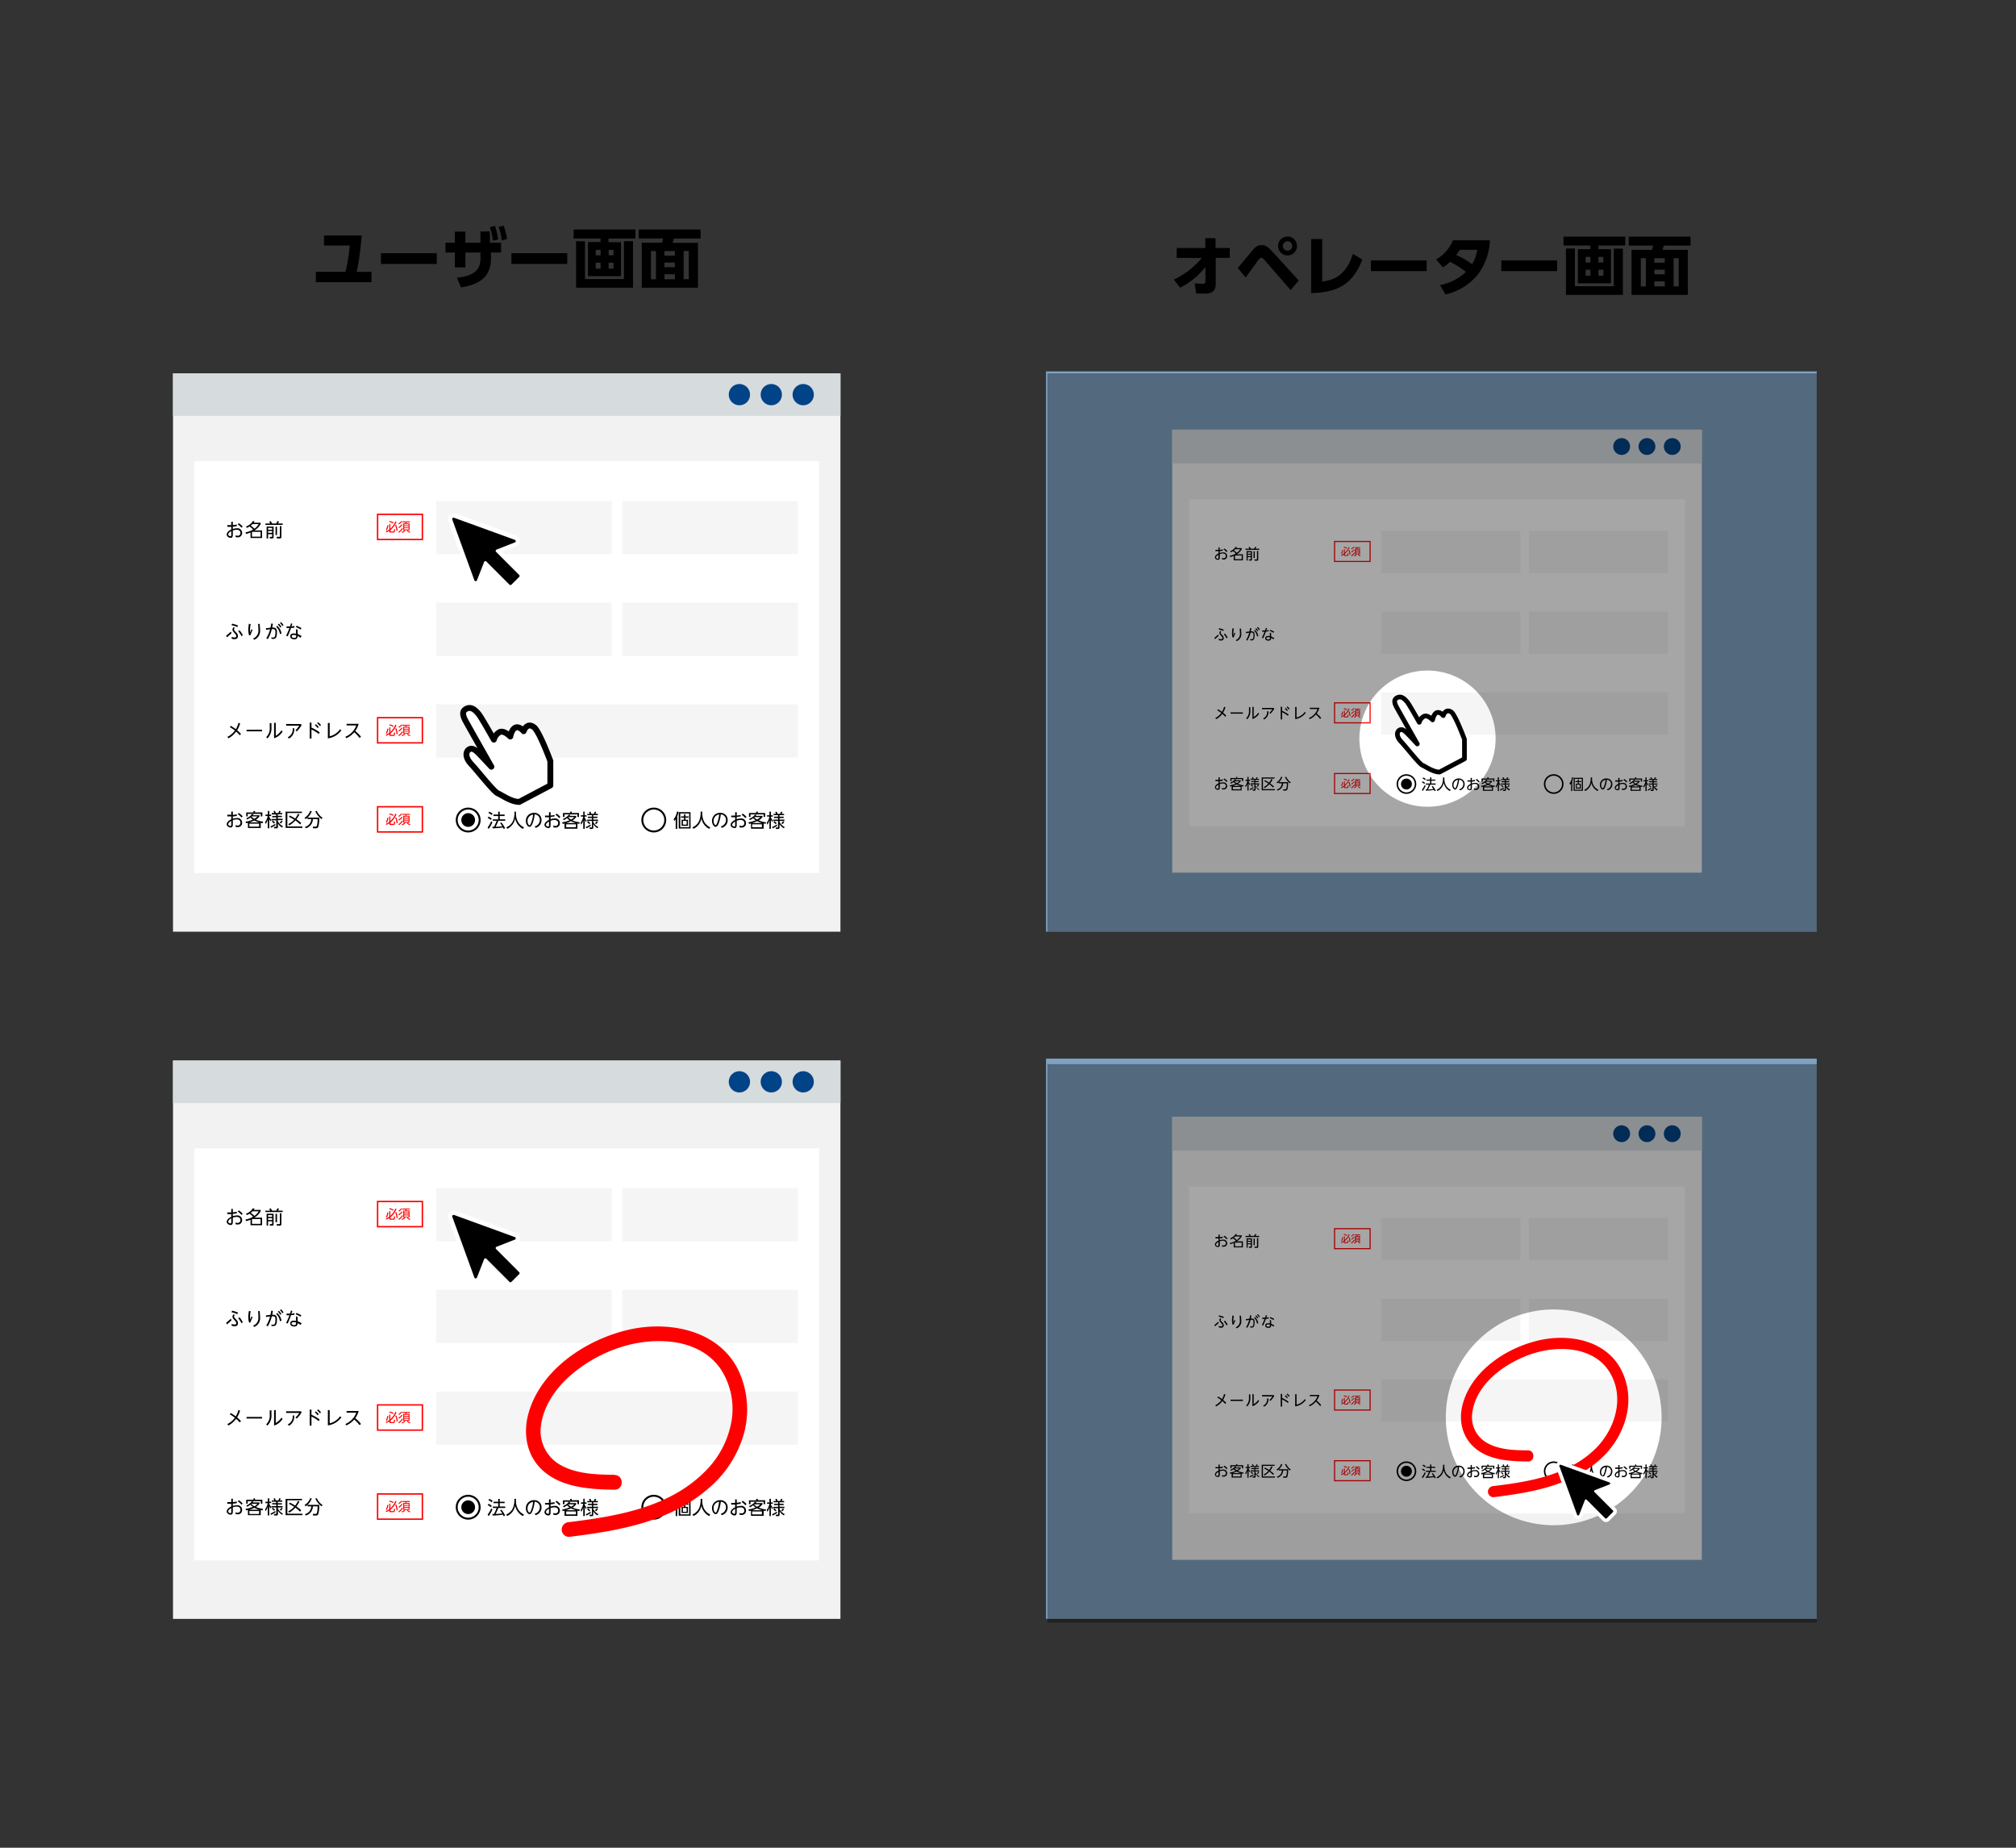 <svg xmlns="http://www.w3.org/2000/svg" viewBox="0 0 600 550"><rect x="0" y="0" width="600" height="550" fill="#333333" stroke="none"/><defs><style>.cls-1{fill:#f2f2f2;}.cls-2{fill:#d6dbde;}.cls-13,.cls-3,.cls-9{fill:#fff;}.cls-4{fill:#f5f5f5;}.cls-5{fill:red;}.cls-11,.cls-12,.cls-6,.cls-7{fill:none;stroke-miterlimit:10;}.cls-11,.cls-6{stroke:red;}.cls-6{stroke-width:0.42px;}.cls-12,.cls-13,.cls-7,.cls-9{stroke:#000;}.cls-7{stroke-width:0.57px;}.cls-8{fill:#004386;}.cls-13,.cls-9{stroke-linecap:round;stroke-linejoin:round;}.cls-9{stroke-width:1.75px;}.cls-10{fill:#7fa1c2;}.cls-11{stroke-width:0.33px;}.cls-12{stroke-width:0.45px;}.cls-13{stroke-width:1.4px;}.cls-14{opacity:0.35;}</style></defs><g id="contents"><rect class="cls-1" x="51.49" y="111.14" width="198.64" height="166.19"/><rect class="cls-2" x="51.49" y="111.14" width="198.64" height="12.66"/><rect class="cls-3" x="57.83" y="137.26" width="185.97" height="122.66"/><path d="M68.91,188.49l-1.36,1.23-.24-.51A18.37,18.37,0,0,0,68.72,188Zm1.73-1.83a7.32,7.32,0,0,0-1.75-.57l.2-.45a10.79,10.79,0,0,1,1.75.56Zm-.76.24a.74.74,0,0,0-.22.47c0,.19,0,.21.54.78s.61.8.61,1.18c0,.23,0,.93-1.06.93a2.51,2.51,0,0,1-.8-.15l0-.56a2.06,2.06,0,0,0,.85.21c.31,0,.51-.14.51-.42s-.13-.46-.52-.9-.6-.68-.6-1a1.16,1.16,0,0,1,.31-.74Zm2,2.46a8.76,8.76,0,0,0-1-1.5l.41-.26a9.66,9.66,0,0,1,1,1.5Z"/><path d="M74.61,185.77a7.93,7.93,0,0,0-.2,1.82c0,.36,0,.53,0,.7.15-.37.26-.6.45-1l.31.27a8.15,8.15,0,0,0-.64,1.55l-.4,0a5.68,5.68,0,0,1-.23-1.68,8.91,8.91,0,0,1,.19-1.76Zm2.69-.06c0,.43.1,1.12.1,1.71a2.83,2.83,0,0,1-1.71,3l-.41-.35a2.45,2.45,0,0,0,1.61-2.62c0-.65,0-1.21-.1-1.73Z"/><path d="M80.78,189.69a1.55,1.55,0,0,0,.47.08c.39,0,.72-.11.72-1.51,0-.57,0-1-.75-1l-.33,0a9.71,9.71,0,0,1-1.21,3l-.42-.27a9.55,9.55,0,0,0,1.13-2.69l-1.19.18-.06-.47,1.36-.18c.13-.56.17-.84.23-1.24l.5.09c-.09.49-.13.68-.23,1.1,1.16,0,1.43.4,1.43,1.4,0,1.48-.29,2-1.14,2a1.75,1.75,0,0,1-.51-.07Zm2.53-.95a3.56,3.56,0,0,0-1.13-2.18l.34-.28a3.84,3.84,0,0,1,1.26,2.28ZM83,185.62a4.9,4.9,0,0,1,.74.92l-.32.29a4.62,4.62,0,0,0-.73-.94Zm.63-.45a5.2,5.2,0,0,1,.75.91l-.33.29a4.91,4.91,0,0,0-.73-.94Z"/><path d="M87,185.67c0,.13-.23.66-.26.77a8.79,8.79,0,0,0,.88-.11l0,.49-1,.1a24.94,24.94,0,0,1-1,2.5l-.47-.21a19.67,19.67,0,0,0,1-2.26s-.39,0-.87,0v-.49c.54,0,.91,0,1.05,0l.28-.91Zm2.45,4.16a5,5,0,0,0-.88-.53c0,.28,0,1-1,1-.78,0-1.2-.39-1.2-.88s.32-.87,1.09-.87a2.68,2.68,0,0,1,.64.09c0-.46,0-.84,0-1.3h.46c0,.48,0,.57.06,1.41a4.66,4.66,0,0,1,1.15.61ZM87.43,189c-.45,0-.62.22-.62.43s.29.46.7.46c.63,0,.63-.34.63-.49s0-.14,0-.3A2.92,2.92,0,0,0,87.43,189Zm.84-2.74a11.89,11.89,0,0,1,1.44.69l-.21.44a7.46,7.46,0,0,0-1.45-.72Z"/><rect class="cls-4" x="129.84" y="179.4" width="52.23" height="15.83"/><rect class="cls-4" x="185.24" y="179.4" width="52.23" height="15.83"/><path d="M68.83,155.31h.47v1a7.29,7.29,0,0,0,1.17-.19v.49c-.37.06-.64.11-1.18.16v.69a4.31,4.31,0,0,1,1.23-.21,1.38,1.38,0,0,1,1.54,1.39,1.25,1.25,0,0,1-1.36,1.3,1.45,1.45,0,0,1-.59-.1v-.5a1.32,1.32,0,0,0,.57.13.8.8,0,0,0,.88-.83c0-.41-.21-.95-1.12-.95a3.35,3.35,0,0,0-1.15.23v1.18c0,.35,0,1-.65,1-.47,0-1.16-.38-1.16-1,0-.8,1-1.32,1.34-1.47v-.83a11.47,11.47,0,0,1-1.17,0v-.49h1.17Zm0,2.79c-.19.1-.9.49-.9,1,0,.28.39.51.65.51s.25-.25.25-.53Zm2.24-2.36a5.23,5.23,0,0,1,1.15,1l-.36.34a4.39,4.39,0,0,0-1.1-1Z"/><path d="M73.22,156.72a4,4,0,0,0,2.06-1.63l.48.12a3.26,3.26,0,0,1-.26.39h2.07V156a5.36,5.36,0,0,1-1.85,1.89H78v2.26H74.56V158.5a8,8,0,0,1-1.33.44l-.17-.47a6.84,6.84,0,0,0,2.27-.85,7.17,7.17,0,0,0-1.07-.9,4.18,4.18,0,0,1-.82.41Zm1.91-.71a4.57,4.57,0,0,1-.51.45,7.64,7.64,0,0,1,1.11.91A4.57,4.57,0,0,0,77,156Zm2.42,2.3H75v1.43h2.55Z"/><path d="M80.43,155.82a3.24,3.24,0,0,0-.32-.56l.48-.13a4.07,4.07,0,0,1,.37.69h1.26a2.83,2.83,0,0,0,.3-.69l.53.08a4.32,4.32,0,0,1-.3.61h1.38v.42H79v-.42Zm1,.92v3.1c0,.16,0,.43-.43.43h-.66l-.09-.46h.58c.12,0,.16,0,.16-.14V159H79.79v1.29h-.44v-3.53Zm-.44.4H79.79v.54H81Zm0,.9H79.79v.56H81ZM82,159.27v-2.51h.45v2.51Zm1.75-2.67v3.2c0,.45-.28.47-.47.47h-.88l-.08-.47h.83c.15,0,.15-.07.15-.13V156.6Z"/><rect class="cls-4" x="129.84" y="149.13" width="52.23" height="15.83"/><rect class="cls-4" x="185.24" y="149.13" width="52.23" height="15.83"/><path class="cls-5" d="M118,155.32a6.16,6.16,0,0,1-1.76,2.45v.32c0,.08,0,.11.11.11H117c.14,0,.17,0,.19-.1a3,3,0,0,0,.1-.63l.32.09a3,3,0,0,1-.17.79c0,.06-.09.16-.36.16h-.94a.26.26,0,0,1-.28-.26V158a3.77,3.77,0,0,1-.91.47l-.16-.29a4,4,0,0,0,1.07-.59V156h.32v1.37a5.19,5.19,0,0,0,1.46-2.16Zm-3.15,2.36a3.93,3.93,0,0,0,.43-1.36l.31.07a4.13,4.13,0,0,1-.45,1.47Zm2.13-1.87a4.27,4.27,0,0,0-1.17-.45l.15-.28a5.38,5.38,0,0,1,1.18.42ZM118,158a6.28,6.28,0,0,0-.41-1.69l.31-.11a6.9,6.9,0,0,1,.44,1.73Z"/><path class="cls-5" d="M118.57,155.83a2.94,2.94,0,0,0,.88-.74l.23.17a3.43,3.43,0,0,1-.91.82Zm0,2.46a3.76,3.76,0,0,0,1.12-1.13l.24.19a4.13,4.13,0,0,1-1.18,1.22Zm0-1.37a3.31,3.31,0,0,0,1-.89l.24.17a3.94,3.94,0,0,1-1.06,1Zm1.44.92v-2.06h.62l.12-.3h-1v-.28h2.26v.28h-1c0,.11-.1.25-.12.3h1v2.06h-1.49l.2.22a3.21,3.21,0,0,1-.89.54l-.17-.27a2.47,2.47,0,0,0,.85-.49Zm1.6-1.8h-1.31v.34h1.31Zm0,.59h-1.31V157h1.31Zm0,.58h-1.31v.37h1.31Zm-.3.64a3.66,3.66,0,0,0,.81.48l-.16.26a3.93,3.93,0,0,1-.85-.53Z"/><rect class="cls-6" x="112.38" y="153.09" width="13.33" height="7.5"/><path d="M71.35,218.85a8.12,8.12,0,0,0-1.08-1.08,6.91,6.91,0,0,1-.61.72A6.76,6.76,0,0,1,68,219.76l-.35-.4a6.15,6.15,0,0,0,2.26-1.91,10.91,10.91,0,0,0-1.5-1l.25-.39a9.44,9.44,0,0,1,1.52,1,6.85,6.85,0,0,0,.78-1.89l.5.15a7.57,7.57,0,0,1-.88,2.05,9.72,9.72,0,0,1,1.15,1.11Z"/><path d="M78,217.21v.48H73.38v-.48Z"/><path d="M80.79,215.25v1.28a4.18,4.18,0,0,1-1.2,3.26l-.37-.37a3.55,3.55,0,0,0,1.06-2.85v-1.32Zm1.28-.08V219a4.63,4.63,0,0,0,1.68-1.59l.36.34a4.7,4.7,0,0,1-2.54,2v-4.57Z"/><path d="M89.55,215.53l.23.29a9.07,9.07,0,0,1-1.46,1.89l-.4-.31A6.43,6.43,0,0,0,89.06,216h-3.9v-.5Zm-2,1.24A3,3,0,0,1,86,219.83l-.38-.38a2.56,2.56,0,0,0,1.48-2.68Z"/><path d="M94.86,218.48a10.68,10.68,0,0,0-2.16-1.34v2.7h-.52v-4.76h.52v1.51A12.44,12.44,0,0,1,95.16,218ZM94,215.56a4.93,4.93,0,0,1,.86.85l-.31.33a4.32,4.32,0,0,0-.84-.87Zm.67-.59a4.9,4.9,0,0,1,.86.85l-.31.34a5,5,0,0,0-.84-.88Z"/><path d="M98.12,215.17v4a5.33,5.33,0,0,0,3.1-2.11l.36.35a5.88,5.88,0,0,1-4,2.37v-4.56Z"/><path d="M107,219.66a9.13,9.13,0,0,0-1.59-1.68,6.35,6.35,0,0,1-2.34,1.75l-.29-.42a5.76,5.76,0,0,0,3.25-3.37h-2.88v-.49h3.59a6.72,6.72,0,0,1-1,2.15,9.77,9.77,0,0,1,1.7,1.72Z"/><rect class="cls-4" x="129.84" y="209.67" width="107.63" height="15.83"/><path class="cls-5" d="M118,215.86a6.16,6.16,0,0,1-1.76,2.45v.32c0,.08,0,.11.11.11H117c.14,0,.17,0,.19-.1a3,3,0,0,0,.1-.63l.32.09a3,3,0,0,1-.17.79c0,.06-.09.16-.36.16h-.94a.26.26,0,0,1-.28-.26v-.24a3.77,3.77,0,0,1-.91.47l-.16-.29a4,4,0,0,0,1.07-.59v-1.63h.32v1.37a5.19,5.19,0,0,0,1.46-2.16Zm-3.15,2.36a3.93,3.93,0,0,0,.43-1.36l.31.07a4.13,4.13,0,0,1-.45,1.47Zm2.13-1.87a4.27,4.27,0,0,0-1.17-.45l.15-.28a5.38,5.38,0,0,1,1.18.42Zm1.06,2.21a6.28,6.28,0,0,0-.41-1.69l.31-.11a6.9,6.9,0,0,1,.44,1.73Z"/><path class="cls-5" d="M118.57,216.37a2.94,2.94,0,0,0,.88-.74l.23.17a3.43,3.43,0,0,1-.91.82Zm0,2.46a3.76,3.76,0,0,0,1.12-1.13l.24.19a4.13,4.13,0,0,1-1.18,1.22Zm0-1.37a3.31,3.31,0,0,0,1-.89l.24.17a3.94,3.94,0,0,1-1.06,1Zm1.44.92v-2.06h.62l.12-.3h-1v-.28h2.26V216h-1l-.12.3h1v2.06h-1.49l.2.22a3.21,3.21,0,0,1-.89.54l-.17-.27a2.47,2.47,0,0,0,.85-.49Zm1.6-1.8h-1.31v.34h1.31Zm0,.59h-1.31v.33h1.31Zm0,.58h-1.31v.37h1.31Zm-.3.64a3.66,3.66,0,0,0,.81.48l-.16.26a3.93,3.93,0,0,1-.85-.53Z"/><rect class="cls-6" x="112.38" y="213.63" width="13.33" height="7.5"/><path d="M68.83,241.57h.47v1a7.29,7.29,0,0,0,1.17-.19v.49c-.37.06-.64.11-1.18.16v.69a4.25,4.25,0,0,1,1.23-.22,1.38,1.38,0,0,1,1.54,1.4,1.25,1.25,0,0,1-1.36,1.3,1.45,1.45,0,0,1-.59-.1v-.5a1.32,1.32,0,0,0,.57.13.8.8,0,0,0,.88-.83c0-.41-.21-1-1.12-1a3.35,3.35,0,0,0-1.15.23v1.18c0,.34,0,1-.65,1-.47,0-1.16-.38-1.16-.95,0-.8,1-1.32,1.34-1.47V243a11.47,11.47,0,0,1-1.17,0v-.49h1.17Zm0,2.79c-.19.1-.9.49-.9,1,0,.28.39.51.65.51s.25-.25.25-.53ZM71.07,242a5.23,5.23,0,0,1,1.15,1l-.36.34a4.39,4.39,0,0,0-1.1-1Z"/><path d="M73.08,244.58a8.33,8.33,0,0,0,2.18-.61,3.67,3.67,0,0,1-.74-.63,4.93,4.93,0,0,1-1,.61l-.19-.39A3.8,3.8,0,0,0,75,242.29l.45.1a2.92,2.92,0,0,1-.21.28h2V243a3.59,3.59,0,0,1-1.1,1,7.73,7.73,0,0,0,2.17.57l-.15.45c-.19,0-.27,0-.56-.12v1.56H73.79v-1.54l-.55.11Zm2.82-3.18v.42h2.18V243h-.46v-.74h-3.9V243h-.44v-1.16h2.16v-.42Zm1.27,3.39a7.57,7.57,0,0,1-1.49-.56,8.22,8.22,0,0,1-1.48.56Zm-.06.38H74.22v.89h2.89ZM74.89,243l-.07.06a4.13,4.13,0,0,0,.86.67,3,3,0,0,0,.94-.73Z"/><path d="M80.49,244.46a3.61,3.61,0,0,1-.36-.71v2.79h-.44V243.9a4.09,4.09,0,0,1-.61,1.38l-.19-.56a4.34,4.34,0,0,0,.78-1.83H79v-.41h.71V241.4h.44v1.08h.56v.41h-.56v.2a2.94,2.94,0,0,0,.61,1Zm0,1.53a6.12,6.12,0,0,0,1.39-.77l.1.39a8.2,8.2,0,0,1-1.32.77Zm3.52.36a3.26,3.26,0,0,1-1.29-1.23v1a.39.39,0,0,1-.43.44H81.6l-.08-.44h.53c.1,0,.17,0,.17-.18v-1.77H80.8v-.4h1.42v-.49H81v-.38h1.19v-.45H80.89V242h.75a5.34,5.34,0,0,0-.25-.58l.41-.06a3.27,3.27,0,0,1,.28.64h.76a3,3,0,0,0,.26-.64l.44.07a4,4,0,0,1-.27.57H84v.39H82.67v.45H83.9v.38H82.67v.49h1.45v.4H82.67v.2a2.9,2.9,0,0,0,1.51,1.59Zm-2.84-2.08a3,3,0,0,1,.68.58l-.3.29a3.46,3.46,0,0,0-.66-.58Zm2.06.6a2.82,2.82,0,0,0,.54-.61l.35.24a2.82,2.82,0,0,1-.57.62Z"/><path d="M89.87,241.6V242H85.52v4H90v.43h-5V241.6Zm-.76.8a7.55,7.55,0,0,1-.89,1.46A11.39,11.39,0,0,1,89.65,245l-.34.4a10.43,10.43,0,0,0-1.39-1.19,8.79,8.79,0,0,1-1.81,1.48l-.33-.38A6.09,6.09,0,0,0,87.55,244a14.51,14.51,0,0,0-1.55-.88l.24-.37a17.23,17.23,0,0,1,1.61.89,5.8,5.8,0,0,0,.8-1.39Z"/><path d="M90.62,243.43a4,4,0,0,0,1.71-2.07l.46.11A4.81,4.81,0,0,1,91,243.81Zm2.55,3.11-.08-.48h.82a.41.41,0,0,0,.37-.19,6.63,6.63,0,0,0,.24-2.06h-1.4a2.88,2.88,0,0,1-2.1,2.73l-.26-.42a2.39,2.39,0,0,0,1.87-2.31H91.52v-.44H95a8,8,0,0,1-.3,2.81.7.7,0,0,1-.73.36Zm1.11-5.17A4.82,4.82,0,0,0,96,243.43l-.31.38a5.8,5.8,0,0,1-1.84-2.31Z"/><path class="cls-5" d="M118,242.37a6.16,6.16,0,0,1-1.76,2.45v.32c0,.08,0,.11.11.11H117c.14,0,.17,0,.19-.1a3,3,0,0,0,.1-.63l.32.09a3,3,0,0,1-.17.79c0,.06-.09.16-.36.16h-.94a.26.26,0,0,1-.28-.26v-.24a3.77,3.77,0,0,1-.91.47l-.16-.29a4,4,0,0,0,1.07-.59V243h.32v1.37a5.19,5.19,0,0,0,1.46-2.16Zm-3.15,2.36a3.93,3.93,0,0,0,.43-1.36l.31.07a4.13,4.13,0,0,1-.45,1.47Zm2.13-1.87a4.27,4.27,0,0,0-1.17-.45l.15-.28a5.38,5.38,0,0,1,1.18.42Zm1.06,2.21a6.28,6.28,0,0,0-.41-1.69l.31-.11a7,7,0,0,1,.44,1.73Z"/><path class="cls-5" d="M118.57,242.88a2.94,2.94,0,0,0,.88-.74l.23.17a3.43,3.43,0,0,1-.91.82Zm0,2.47a3.91,3.91,0,0,0,1.12-1.14l.24.19a4.13,4.13,0,0,1-1.18,1.22Zm0-1.38a3.31,3.31,0,0,0,1-.89l.24.17a3.94,3.94,0,0,1-1.06,1Zm1.44.92v-2.06h.62l.12-.3h-1v-.28h2.26v.28h-1l-.12.3h1v2.06h-1.49l.2.22a3.21,3.21,0,0,1-.89.54l-.17-.27a2.47,2.47,0,0,0,.85-.49Zm1.6-1.8h-1.31v.34h1.31Zm0,.59h-1.31V244h1.31Zm0,.59h-1.31v.36h1.31Zm-.3.63a3.66,3.66,0,0,0,.81.48l-.16.26a3.93,3.93,0,0,1-.85-.53Z"/><rect class="cls-6" x="112.38" y="240.14" width="13.33" height="7.5"/><path d="M145.13,246.29a7.7,7.7,0,0,0,1.05-1.83l.38.29a9.87,9.87,0,0,1-1.13,2Zm.92-2.22a3,3,0,0,0-.91-.59l.22-.39a3.59,3.59,0,0,1,1,.57Zm.26-1.47a3.59,3.59,0,0,0-.95-.61l.25-.37a4.14,4.14,0,0,1,1,.57Zm2.89,2.2a7.86,7.86,0,0,1,1.13,1.75l-.43.22a4,4,0,0,0-.23-.47,20.43,20.43,0,0,1-3.06.26l-.08-.45H147a9.74,9.74,0,0,0,.8-1.8h-1.14v-.42h1.61v-1h-1.39v-.43h1.39v-.84h.46v.84h1.45v.43h-1.45v1h1.65v.42h-2.06a14.23,14.23,0,0,1-.82,1.79c.53,0,1.4-.06,2-.15a6.44,6.44,0,0,0-.65-.92Z"/><path d="M153.56,241.59v.68a5.13,5.13,0,0,0,.55,2.27,4,4,0,0,0,1.85,1.74l-.33.44a4.42,4.42,0,0,1-2.31-3.11A4.22,4.22,0,0,1,151,246.7l-.31-.43a3.84,3.84,0,0,0,2-1.92,6.38,6.38,0,0,0,.44-2.09v-.67Z"/><path d="M159.12,246a2,2,0,0,0,1.55-1.9,1.63,1.63,0,0,0-1.55-1.69,10.06,10.06,0,0,1-.73,2.94c-.35.75-.66.77-.79.77-.52,0-1.09-.77-1.09-1.77a2.34,2.34,0,0,1,2.43-2.39,2.1,2.1,0,0,1,2.23,2.15,2.33,2.33,0,0,1-1.77,2.3ZM157,244.4c0,.74.36,1.25.59,1.25s.34-.36.45-.62a9.34,9.34,0,0,0,.62-2.56A1.9,1.9,0,0,0,157,244.4Z"/><path d="M163.4,241.76h.48v1a7.29,7.29,0,0,0,1.16-.18V243c-.36.06-.64.11-1.17.16v.69a3.85,3.85,0,0,1,1.22-.22,1.38,1.38,0,0,1,1.54,1.4,1.25,1.25,0,0,1-1.36,1.3,1.65,1.65,0,0,1-.59-.1v-.51a1.26,1.26,0,0,0,.57.14.79.79,0,0,0,.87-.84c0-.4-.21-.95-1.12-.95a3,3,0,0,0-1.14.24v1.18c0,.34,0,1-.66,1-.47,0-1.15-.37-1.15-.94,0-.81,1-1.33,1.33-1.47v-.83a11.42,11.42,0,0,1-1.17,0v-.48h1.17Zm0,2.78c-.2.11-.91.5-.91,1,0,.29.39.51.65.51s.26-.24.26-.52Zm2.23-2.36a5.3,5.3,0,0,1,1.16,1l-.37.35a4,4,0,0,0-1.1-1Z"/><path d="M167.32,244.76a8.06,8.06,0,0,0,2.18-.6,5,5,0,0,1-.74-.63,5,5,0,0,1-1,.6l-.19-.39a3.77,3.77,0,0,0,1.73-1.26l.45.1a2.78,2.78,0,0,1-.21.27h1.95v.35a3.48,3.48,0,0,1-1.1,1,7.48,7.48,0,0,0,2.17.57l-.15.46-.56-.12v1.56H168v-1.55l-.55.12Zm2.82-3.18V242h2.18v1.17h-.46v-.75H168v.75h-.45V242h2.16v-.42Zm1.27,3.4a7.15,7.15,0,0,1-1.49-.57,7.7,7.7,0,0,1-1.48.57Zm0,.38h-2.9v.88h2.9Zm-2.23-2.14-.07.06a3.69,3.69,0,0,0,.86.67,3,3,0,0,0,.94-.73Z"/><path d="M174.4,244.64a3.33,3.33,0,0,1-.36-.7v2.78h-.45v-2.64a4.09,4.09,0,0,1-.6,1.39l-.19-.56a4.39,4.39,0,0,0,.78-1.83h-.69v-.41h.7v-1.09H174v1.09h.56v.41H174v.2a3,3,0,0,0,.61,1Zm-.05,1.54a6.8,6.8,0,0,0,1.39-.78l.1.39a8.2,8.2,0,0,1-1.32.77Zm3.52.36a3.31,3.31,0,0,1-1.3-1.24v1a.39.39,0,0,1-.42.45h-.64l-.08-.44H176c.11,0,.18,0,.18-.18v-1.76h-1.42v-.4h1.42v-.49h-1.2v-.39h1.2v-.45H174.8v-.38h.74a3.17,3.17,0,0,0-.25-.58l.42-.07a3.64,3.64,0,0,1,.28.65h.76a3.37,3.37,0,0,0,.26-.65l.43.07a3.67,3.67,0,0,1-.26.58h.76v.38h-1.37v.45h1.23v.39h-1.23v.49H178v.4h-1.46v.2a3,3,0,0,0,1.52,1.59ZM175,244.45a3.12,3.12,0,0,1,.68.59l-.3.29a3.15,3.15,0,0,0-.66-.58Zm2.06.6a2.42,2.42,0,0,0,.54-.61l.35.25a3.07,3.07,0,0,1-.57.62Z"/><path d="M201.54,246.72h-.44v-2.86c-.12.19-.2.3-.38.54l-.24-.53a4.74,4.74,0,0,0,1-2.31l.45.06a5.91,5.91,0,0,1-.35,1.33Zm4-.11H202v-4.86h3.51Zm-.43-4.46h-2.64v4.07h2.64ZM204,243h.92v.39H204V244h.75v1.82h-1.9V244h.73v-.61h-.9V243h.9v-.63H204Zm.36,1.35h-1.11v1.11h1.11Z"/><path d="M209,241.59v.68a5.26,5.26,0,0,0,.54,2.27,4.11,4.11,0,0,0,1.86,1.74l-.33.44a4.43,4.43,0,0,1-2.32-3.11,4.21,4.21,0,0,1-2.35,3.09l-.32-.43a3.82,3.82,0,0,0,2-1.92,6.38,6.38,0,0,0,.44-2.09v-.67Z"/><path d="M214.52,246a2,2,0,0,0,1.55-1.9,1.63,1.63,0,0,0-1.55-1.69,10.39,10.39,0,0,1-.73,2.94c-.36.75-.66.77-.8.77-.51,0-1.08-.77-1.08-1.77a2.34,2.34,0,0,1,2.43-2.39,2.1,2.1,0,0,1,2.23,2.15,2.34,2.34,0,0,1-1.77,2.3Zm-2.14-1.64c0,.74.36,1.25.59,1.25s.33-.36.45-.62a9.34,9.34,0,0,0,.62-2.56A1.89,1.89,0,0,0,212.38,244.4Z"/><path d="M218.8,241.76h.47v1a7.24,7.24,0,0,0,1.17-.18V243c-.37.06-.64.11-1.18.16v.69a3.93,3.93,0,0,1,1.23-.22,1.38,1.38,0,0,1,1.54,1.4,1.25,1.25,0,0,1-1.37,1.3,1.63,1.63,0,0,1-.58-.1v-.51a1.3,1.3,0,0,0,.57.14.8.8,0,0,0,.88-.84c0-.4-.21-.95-1.13-.95a3.09,3.09,0,0,0-1.14.24v1.18c0,.34,0,1-.65,1-.47,0-1.16-.37-1.16-.94,0-.81,1-1.33,1.34-1.47v-.83a11.44,11.44,0,0,1-1.17,0v-.48h1.17Zm0,2.78c-.19.11-.9.5-.9,1,0,.29.39.51.65.51s.25-.24.25-.52Zm2.24-2.36a5.23,5.23,0,0,1,1.15,1l-.36.35a4.24,4.24,0,0,0-1.11-1Z"/><path d="M222.72,244.76a8.18,8.18,0,0,0,2.18-.6,4.93,4.93,0,0,1-.75-.63,4.85,4.85,0,0,1-1,.6l-.2-.39a3.84,3.84,0,0,0,1.74-1.26l.45.1-.21.27h2v.35a3.61,3.61,0,0,1-1.1,1,7.32,7.32,0,0,0,2.17.57l-.16.46-.56-.12v1.56h-3.77v-1.55l-.55.12Zm2.81-3.18V242h2.19v1.17h-.46v-.75h-3.9v.75h-.45V242h2.16v-.42Zm1.28,3.4a7.39,7.39,0,0,1-1.5-.57,7.93,7.93,0,0,1-1.47.57Zm-.06.38h-2.89v.88h2.89Zm-2.23-2.14-.07.06a3.69,3.69,0,0,0,.86.67,2.78,2.78,0,0,0,.94-.73Z"/><path d="M229.79,244.64a3.9,3.9,0,0,1-.36-.7v2.78H229v-2.64a4.09,4.09,0,0,1-.6,1.39l-.2-.56a4.4,4.4,0,0,0,.79-1.83h-.7v-.41H229v-1.09h.44v1.09H230v.41h-.56v.2a2.91,2.91,0,0,0,.62,1Zm0,1.54a6.78,6.78,0,0,0,1.4-.78l.1.39a8.66,8.66,0,0,1-1.32.77Zm3.52.36A3.35,3.35,0,0,1,232,245.3v1a.39.39,0,0,1-.43.45h-.63l-.08-.44h.52c.1,0,.18,0,.18-.18v-1.76h-1.42v-.4h1.42v-.49h-1.2v-.39h1.2v-.45h-1.34v-.38h.75a4.06,4.06,0,0,0-.25-.58l.42-.07a4.55,4.55,0,0,1,.28.65h.75a4,4,0,0,0,.27-.65l.43.07a3.3,3.3,0,0,1-.27.58h.76v.38H232v.45h1.23v.39H232v.49h1.45v.4H232v.2a3,3,0,0,0,1.52,1.59Zm-2.83-2.09a3.69,3.69,0,0,1,.68.59l-.31.29a2.92,2.92,0,0,0-.66-.58Zm2.06.6a2.63,2.63,0,0,0,.54-.61l.35.25a3.39,3.39,0,0,1-.57.62Z"/><circle class="cls-7" cx="139.34" cy="244.09" r="3.42"/><circle cx="139.34" cy="244.09" r="2.05"/><circle class="cls-7" cx="194.58" cy="244.09" r="3.42"/><circle class="cls-8" cx="220.06" cy="117.47" r="3.17"/><circle class="cls-8" cx="229.55" cy="117.47" r="3.17"/><circle class="cls-8" cx="239.05" cy="117.47" r="3.17"/><path d="M110.56,80.9V84H94V80.9h8.84a57,57,0,0,0,1.26-7.81H96.43v-3h11.2a79.83,79.83,0,0,1-1.48,10.85Z"/><path d="M130,75.36v3.21H113.38V75.36Z"/><path d="M138.5,79.6h-3.12V75.17h-2.8V72.24h2.8v-3.3h3.12v3.3H143V68.9h2.76l.08,3.34h3.28v2.93h-3v1.57c0,5-2.5,7.84-8.93,8.81L136,82.68c6.11-.68,7-3.12,7-5.94V75.17H138.5Zm8.77-12.37a16.64,16.64,0,0,1,1,4.06l-1.61.35a14.67,14.67,0,0,0-.87-4Zm2.62-.06a17.17,17.17,0,0,1,1,4l-1.59.37a15.32,15.32,0,0,0-.91-4Z"/><path d="M168.82,75.36v3.21H152.21V75.36Z"/><path d="M189.11,71h-8v1.09h3.72V82.2H175V72.05h3.73V71h-8V68.32h18.38Zm-15,.85V83.07H185.7V71.81h2.69V85.63H171.45V71.81Zm4.64,2.53h-1.44V76h1.44Zm0,3.82h-1.44v1.77h1.44Zm3.84-3.82h-1.45V76h1.45Zm0,3.82h-1.45v1.77h1.45Z"/><path d="M208.53,71h-8a8.38,8.38,0,0,1-.35,1.28h7.55V85.65H191V72.26H197a6.26,6.26,0,0,0,.35-1.28h-7.24V68.32h18.38Zm-13.3,3.74h-1.49v8.39h1.49Zm5.63,0h-3.1v1.34h3.1Zm0,3.42h-3.1v1.38h3.1Zm0,3.47h-3.1v1.5h3.1ZM205,74.72h-1.53v8.39H205Z"/><rect class="cls-1" x="51.49" y="315.69" width="198.64" height="166.19"/><rect class="cls-2" x="51.49" y="315.69" width="198.64" height="12.66"/><rect class="cls-3" x="57.83" y="341.81" width="185.97" height="122.66"/><path d="M68.91,393l-1.36,1.24-.24-.51c.64-.5,1.12-.95,1.41-1.22Zm1.73-1.83a7.8,7.8,0,0,0-1.75-.57l.2-.45a10.79,10.79,0,0,1,1.75.56Zm-.76.25a.69.69,0,0,0-.22.47c0,.18,0,.2.54.77s.61.8.61,1.18,0,.93-1.06.93a2.51,2.51,0,0,1-.8-.15l0-.56a2.06,2.06,0,0,0,.85.21c.31,0,.51-.14.51-.42s-.13-.46-.52-.89-.6-.69-.6-1a1.16,1.16,0,0,1,.31-.74Zm2,2.45a8.76,8.76,0,0,0-1-1.5l.41-.26a9.66,9.66,0,0,1,1,1.5Z"/><path d="M74.61,390.32a8,8,0,0,0-.2,1.82c0,.36,0,.53,0,.7.15-.37.26-.6.45-1l.31.27a8.15,8.15,0,0,0-.64,1.55l-.4,0a5.82,5.82,0,0,1-.23-1.69,9.12,9.12,0,0,1,.19-1.76Zm2.69-.06c0,.43.1,1.12.1,1.71a2.83,2.83,0,0,1-1.71,3l-.41-.35A2.44,2.44,0,0,0,76.89,392c0-.65,0-1.2-.1-1.73Z"/><path d="M80.78,394.24a1.55,1.55,0,0,0,.47.08c.39,0,.72-.11.72-1.51,0-.57,0-1-.75-1l-.33,0a9.93,9.93,0,0,1-1.21,3l-.42-.28a9.55,9.55,0,0,0,1.13-2.69l-1.19.18-.06-.47,1.36-.18c.13-.56.17-.84.23-1.24l.5.09c-.09.49-.13.68-.23,1.1,1.16,0,1.43.41,1.43,1.4,0,1.48-.29,2-1.14,2a1.75,1.75,0,0,1-.51-.07Zm2.53-.95a3.56,3.56,0,0,0-1.13-2.18l.34-.28a3.84,3.84,0,0,1,1.26,2.28ZM83,390.17a4.9,4.9,0,0,1,.74.92l-.32.29a4.62,4.62,0,0,0-.73-.94Zm.63-.45a4.93,4.93,0,0,1,.75.92l-.33.28a4.91,4.91,0,0,0-.73-.94Z"/><path d="M87,390.22c0,.13-.23.66-.26.78s.49-.05.88-.12l0,.49c-.33,0-.73.09-1,.1a24.94,24.94,0,0,1-1,2.5l-.47-.21a19.67,19.67,0,0,0,1-2.26s-.39,0-.87,0V391c.54,0,.91,0,1.05,0l.28-.91Zm2.45,4.16a5,5,0,0,0-.88-.53c0,.29,0,1-1,1-.78,0-1.2-.38-1.2-.88s.32-.87,1.09-.87a2.68,2.68,0,0,1,.64.09c0-.46,0-.84,0-1.3h.46c0,.48,0,.57.06,1.41a5,5,0,0,1,1.15.61Zm-2.06-.83c-.45,0-.62.22-.62.43s.29.46.7.46c.63,0,.63-.34.63-.49s0-.13,0-.3A2.92,2.92,0,0,0,87.43,393.55Zm.84-2.74a11.89,11.89,0,0,1,1.44.69l-.21.44a7.46,7.46,0,0,0-1.45-.72Z"/><rect class="cls-4" x="129.84" y="383.95" width="52.23" height="15.83"/><rect class="cls-4" x="185.24" y="383.95" width="52.23" height="15.83"/><path d="M68.83,359.86h.47v1a7.29,7.29,0,0,0,1.17-.19v.49a10.65,10.65,0,0,1-1.18.17V362a4.31,4.31,0,0,1,1.23-.21,1.38,1.38,0,0,1,1.54,1.39,1.25,1.25,0,0,1-1.36,1.3,1.45,1.45,0,0,1-.59-.1v-.5a1.32,1.32,0,0,0,.57.13.8.8,0,0,0,.88-.83c0-.41-.21-.95-1.12-.95a3.35,3.35,0,0,0-1.15.23v1.18c0,.35,0,1-.65,1-.47,0-1.16-.38-1.16-.95,0-.8,1-1.32,1.34-1.46v-.84a11.47,11.47,0,0,1-1.17,0v-.49h1.17Zm0,2.79c-.19.1-.9.49-.9,1,0,.28.39.51.65.51s.25-.25.25-.52Zm2.24-2.36a5.23,5.23,0,0,1,1.15,1l-.36.34a4.39,4.39,0,0,0-1.1-1Z"/><path d="M73.22,361.27a4,4,0,0,0,2.06-1.63l.48.12a3.26,3.26,0,0,1-.26.39h2.07v.41a5.36,5.36,0,0,1-1.85,1.89H78v2.26H74.56v-1.66a8,8,0,0,1-1.33.44l-.17-.47a6.84,6.84,0,0,0,2.27-.85,7.17,7.17,0,0,0-1.07-.9,4.18,4.18,0,0,1-.82.41Zm1.91-.71a4.57,4.57,0,0,1-.51.45,7.64,7.64,0,0,1,1.11.91A4.57,4.57,0,0,0,77,360.56Zm2.42,2.3H75v1.43h2.55Z"/><path d="M80.43,360.37a3.24,3.24,0,0,0-.32-.56l.48-.12a4.06,4.06,0,0,1,.37.68h1.26a2.94,2.94,0,0,0,.3-.68l.53.07a4.32,4.32,0,0,1-.3.61h1.38v.42H79v-.42Zm1,.92v3.1c0,.16,0,.44-.43.44h-.66l-.09-.47h.58c.12,0,.16,0,.16-.14v-.69H79.79v1.29h-.44v-3.54Zm-.44.4H79.79v.54H81Zm0,.9H79.79v.56H81ZM82,363.82v-2.51h.45v2.51Zm1.75-2.67v3.21c0,.44-.28.47-.47.47h-.88l-.08-.47h.83c.15,0,.15-.07.15-.13v-3.08Z"/><rect class="cls-4" x="129.84" y="353.68" width="52.23" height="15.83"/><rect class="cls-4" x="185.24" y="353.68" width="52.23" height="15.83"/><path class="cls-5" d="M118,359.87a6.16,6.16,0,0,1-1.76,2.45v.32c0,.08,0,.11.11.11H117c.14,0,.17,0,.19-.1a3,3,0,0,0,.1-.63l.32.09a3,3,0,0,1-.17.79c0,.06-.09.16-.36.16h-.94a.26.26,0,0,1-.28-.26v-.24a3.77,3.77,0,0,1-.91.47l-.16-.29a4,4,0,0,0,1.07-.59v-1.63h.32v1.37a5.19,5.19,0,0,0,1.46-2.16Zm-3.15,2.36a3.93,3.93,0,0,0,.43-1.36l.31.07a4.13,4.13,0,0,1-.45,1.47Zm2.13-1.87a4.27,4.27,0,0,0-1.17-.45l.15-.28a5.38,5.38,0,0,1,1.18.42Zm1.06,2.21a6.28,6.28,0,0,0-.41-1.69l.31-.11a7,7,0,0,1,.44,1.73Z"/><path class="cls-5" d="M118.57,360.38a2.94,2.94,0,0,0,.88-.74l.23.17a3.43,3.43,0,0,1-.91.82Zm0,2.47a3.91,3.91,0,0,0,1.12-1.14l.24.19a4.13,4.13,0,0,1-1.18,1.22Zm0-1.38a3.31,3.31,0,0,0,1-.89l.24.17a3.94,3.94,0,0,1-1.06,1Zm1.44.92v-2.06h.62l.12-.3h-1v-.28h2.26V360h-1c0,.11-.1.25-.12.3h1v2.06h-1.49l.2.22a3.21,3.21,0,0,1-.89.54l-.17-.27a2.47,2.47,0,0,0,.85-.49Zm1.6-1.8h-1.31v.34h1.31Zm0,.59h-1.31v.33h1.31Zm0,.59h-1.31v.36h1.31Zm-.3.63a3.66,3.66,0,0,0,.81.48l-.16.26a3.93,3.93,0,0,1-.85-.53Z"/><rect class="cls-6" x="112.38" y="357.64" width="13.33" height="7.5"/><path d="M71.35,423.4a9.56,9.56,0,0,0-1.08-1.08,6,6,0,0,1-.61.72A6.53,6.53,0,0,1,68,424.31l-.35-.4A6.06,6.06,0,0,0,69.89,422a10.91,10.91,0,0,0-1.5-1l.25-.39a9.44,9.44,0,0,1,1.52,1,6.71,6.71,0,0,0,.78-1.89l.5.15a7.57,7.57,0,0,1-.88,2.05A9.88,9.88,0,0,1,71.71,423Z"/><path d="M78,421.77v.47H73.38v-.47Z"/><path d="M80.79,419.8v1.28a4.17,4.17,0,0,1-1.2,3.26l-.37-.36a3.58,3.58,0,0,0,1.06-2.86V419.8Zm1.28-.08v3.83A4.63,4.63,0,0,0,83.75,422l.36.34a4.65,4.65,0,0,1-2.54,2v-4.57Z"/><path d="M89.55,420.08l.23.29a9.07,9.07,0,0,1-1.46,1.89l-.4-.31a6.43,6.43,0,0,0,1.14-1.37h-3.9v-.5Zm-2,1.24A3.07,3.07,0,0,1,86,424.39l-.38-.39a2.56,2.56,0,0,0,1.48-2.68Z"/><path d="M94.86,423a10.68,10.68,0,0,0-2.16-1.34v2.7h-.52v-4.76h.52v1.52a11.54,11.54,0,0,1,2.46,1.45ZM94,420.11a4.93,4.93,0,0,1,.86.85l-.31.33a4.6,4.6,0,0,0-.84-.87Zm.67-.59a4.9,4.9,0,0,1,.86.85l-.31.34a5,5,0,0,0-.84-.88Z"/><path d="M98.12,419.73v3.94a5.35,5.35,0,0,0,3.1-2.1l.36.34a5.88,5.88,0,0,1-4,2.37v-4.55Z"/><path d="M107,424.21a9.51,9.51,0,0,0-1.59-1.67,6.44,6.44,0,0,1-2.34,1.74l-.29-.41a5.77,5.77,0,0,0,3.25-3.38h-2.88V420h3.59a6.72,6.72,0,0,1-1,2.15,9.77,9.77,0,0,1,1.7,1.72Z"/><rect class="cls-4" x="129.84" y="414.22" width="107.63" height="15.83"/><path class="cls-5" d="M118,420.41a6.16,6.16,0,0,1-1.76,2.45v.32c0,.08,0,.11.11.11H117c.14,0,.17,0,.19-.1a3,3,0,0,0,.1-.63l.32.09a3,3,0,0,1-.17.79c0,.06-.09.16-.36.16h-.94a.26.26,0,0,1-.28-.26v-.24a3.77,3.77,0,0,1-.91.47l-.16-.29a4,4,0,0,0,1.07-.59v-1.63h.32v1.37a5.19,5.19,0,0,0,1.46-2.16Zm-3.15,2.36a3.93,3.93,0,0,0,.43-1.36l.31.07a4.13,4.13,0,0,1-.45,1.47ZM117,420.9a4.27,4.27,0,0,0-1.17-.45l.15-.28a5.38,5.38,0,0,1,1.18.42Zm1.06,2.21a6.28,6.28,0,0,0-.41-1.69l.31-.11a7,7,0,0,1,.44,1.73Z"/><path class="cls-5" d="M118.57,420.92a2.94,2.94,0,0,0,.88-.74l.23.17a3.43,3.43,0,0,1-.91.82Zm0,2.47a3.91,3.91,0,0,0,1.12-1.14l.24.19a4.13,4.13,0,0,1-1.18,1.22Zm0-1.38a3.31,3.31,0,0,0,1-.89l.24.17a3.94,3.94,0,0,1-1.06,1Zm1.44.92v-2.06h.62l.12-.3h-1v-.28h2.26v.28h-1c0,.11-.1.25-.12.3h1v2.06h-1.49l.2.22a3.21,3.21,0,0,1-.89.54l-.17-.27a2.47,2.47,0,0,0,.85-.49Zm1.6-1.8h-1.31v.34h1.31Zm0,.59h-1.31v.33h1.31Zm0,.59h-1.31v.36h1.31Zm-.3.63a3.66,3.66,0,0,0,.81.48l-.16.26a3.93,3.93,0,0,1-.85-.53Z"/><rect class="cls-6" x="112.38" y="418.19" width="13.33" height="7.5"/><path d="M68.83,446.12h.47v1a7.29,7.29,0,0,0,1.17-.19v.49a8.9,8.9,0,0,1-1.18.16v.69a4.31,4.31,0,0,1,1.23-.21,1.38,1.38,0,0,1,1.54,1.39,1.25,1.25,0,0,1-1.36,1.3,1.45,1.45,0,0,1-.59-.1v-.5a1.32,1.32,0,0,0,.57.13.8.8,0,0,0,.88-.83c0-.41-.21-1-1.12-1a3.35,3.35,0,0,0-1.15.23v1.18c0,.35,0,1-.65,1-.47,0-1.16-.38-1.16-.95,0-.8,1-1.32,1.34-1.47v-.83a11.47,11.47,0,0,1-1.17,0v-.49h1.17Zm0,2.79c-.19.1-.9.49-.9,1,0,.28.39.51.65.51s.25-.25.25-.52Zm2.24-2.36a5.23,5.23,0,0,1,1.15,1l-.36.34a4.39,4.39,0,0,0-1.1-1Z"/><path d="M73.08,449.13a8.91,8.91,0,0,0,2.18-.6,4.25,4.25,0,0,1-.74-.64,4.93,4.93,0,0,1-1,.61l-.19-.39A3.73,3.73,0,0,0,75,446.84l.45.1a2.92,2.92,0,0,1-.21.28h2v.34a3.46,3.46,0,0,1-1.1,1,7.73,7.73,0,0,0,2.17.57l-.15.45-.56-.11V451H73.79v-1.54l-.55.11ZM75.9,446v.42h2.18v1.16h-.46v-.74h-3.9v.74h-.44v-1.16h2.16V446Zm1.27,3.39a7.57,7.57,0,0,1-1.49-.56,8.22,8.22,0,0,1-1.48.56Zm-.06.38H74.22v.89h2.89Zm-2.22-2.13-.07.06a4.13,4.13,0,0,0,.86.67,3,3,0,0,0,.94-.73Z"/><path d="M80.49,449a3.13,3.13,0,0,1-.36-.71v2.79h-.44v-2.64a4.09,4.09,0,0,1-.61,1.38l-.19-.56a4.29,4.29,0,0,0,.78-1.82H79V447h.71V446h.44V447h.56v.41h-.56v.2a3,3,0,0,0,.61,1Zm0,1.53a6.12,6.12,0,0,0,1.39-.77l.1.39a8.2,8.2,0,0,1-1.32.77Zm3.52.36a3.26,3.26,0,0,1-1.29-1.23v1a.39.39,0,0,1-.43.44H81.6l-.08-.44h.53c.1,0,.17,0,.17-.18V448.7H80.8v-.4h1.42v-.49H81v-.38h1.19V447H80.89v-.39h.75a5.34,5.34,0,0,0-.25-.58l.41-.06a3.56,3.56,0,0,1,.28.64h.76a3,3,0,0,0,.26-.64l.44.07a4,4,0,0,1-.27.57H84V447H82.67v.45H83.9v.38H82.67v.49h1.45v.4H82.67v.2a2.9,2.9,0,0,0,1.51,1.59Zm-2.84-2.08a3,3,0,0,1,.68.58l-.3.3a3.18,3.18,0,0,0-.66-.59Zm2.06.6a2.82,2.82,0,0,0,.54-.61l.35.24a2.62,2.62,0,0,1-.57.62Z"/><path d="M89.87,446.15v.43H85.52v4H90V451h-5v-4.82Zm-.76.8a7.55,7.55,0,0,1-.89,1.46,11.39,11.39,0,0,1,1.43,1.15l-.34.4a11.32,11.32,0,0,0-1.39-1.19,8.79,8.79,0,0,1-1.81,1.48l-.33-.38a6.09,6.09,0,0,0,1.77-1.35,14.51,14.51,0,0,0-1.55-.88l.24-.37a17.23,17.23,0,0,1,1.61.89,5.8,5.8,0,0,0,.8-1.39Z"/><path d="M90.62,448a4,4,0,0,0,1.71-2.07l.46.11A4.81,4.81,0,0,1,91,448.36Zm2.55,3.11-.08-.48h.82a.43.43,0,0,0,.37-.18,6.75,6.75,0,0,0,.24-2.07h-1.4a2.88,2.88,0,0,1-2.1,2.73l-.26-.42a2.38,2.38,0,0,0,1.87-2.31H91.52v-.44H95a8,8,0,0,1-.3,2.81.7.7,0,0,1-.73.36Zm1.11-5.17A4.82,4.82,0,0,0,96,448l-.31.38a5.84,5.84,0,0,1-1.84-2.3Z"/><path class="cls-5" d="M118,446.92a6.16,6.16,0,0,1-1.76,2.45v.32c0,.08,0,.11.11.11H117c.14,0,.17,0,.19-.09a3.19,3.19,0,0,0,.1-.63l.32.08a3,3,0,0,1-.17.79c0,.06-.09.16-.36.16h-.94a.26.26,0,0,1-.28-.26v-.24a3.44,3.44,0,0,1-.91.47l-.16-.29a4,4,0,0,0,1.07-.59v-1.63h.32v1.37a5.19,5.19,0,0,0,1.46-2.16Zm-3.15,2.37a4,4,0,0,0,.43-1.37l.31.07a4.13,4.13,0,0,1-.45,1.47Zm2.13-1.88a4.27,4.27,0,0,0-1.17-.45l.15-.28a5.38,5.38,0,0,1,1.18.42Zm1.06,2.21a6.09,6.09,0,0,0-.41-1.68l.31-.12a7,7,0,0,1,.44,1.73Z"/><path class="cls-5" d="M118.57,447.43a2.94,2.94,0,0,0,.88-.74l.23.17a3.43,3.43,0,0,1-.91.82Zm0,2.47a3.91,3.91,0,0,0,1.12-1.14l.24.19a4.13,4.13,0,0,1-1.18,1.22Zm0-1.38a3.18,3.18,0,0,0,1-.89l.24.17a3.94,3.94,0,0,1-1.06,1Zm1.44.92v-2.06h.62l.12-.3h-1v-.28h2.26v.28h-1c0,.11-.1.25-.12.3h1v2.06h-1.49l.2.22a3.21,3.21,0,0,1-.89.54l-.17-.27a2.47,2.47,0,0,0,.85-.49Zm1.6-1.8h-1.31V448h1.31Zm0,.59h-1.31v.34h1.31Zm0,.59h-1.31v.36h1.31Zm-.3.63a3.66,3.66,0,0,0,.81.48l-.16.26a3.93,3.93,0,0,1-.85-.53Z"/><rect class="cls-6" x="112.38" y="444.7" width="13.33" height="7.5"/><path d="M145.13,450.84a7.64,7.64,0,0,0,1.05-1.82l.38.28a9.87,9.87,0,0,1-1.13,2Zm.92-2.22a3,3,0,0,0-.91-.59l.22-.39a3.59,3.59,0,0,1,1,.57Zm.26-1.46a3.35,3.35,0,0,0-.95-.61l.25-.38a3.89,3.89,0,0,1,1,.58Zm2.89,2.19a7.86,7.86,0,0,1,1.13,1.75l-.43.23a3.38,3.38,0,0,0-.23-.48,19,19,0,0,1-3.06.26l-.08-.44H147a10.36,10.36,0,0,0,.8-1.8h-1.14v-.43h1.61v-1h-1.39V447h1.39v-.84h.46V447h1.45v.43h-1.45v1h1.65v.43h-2.06a14,14,0,0,1-.82,1.78c.53,0,1.4-.06,2-.15a6.6,6.6,0,0,0-.65-.91Z"/><path d="M153.56,446.15v.67a5.13,5.13,0,0,0,.55,2.27,4,4,0,0,0,1.85,1.74l-.33.44a4.42,4.42,0,0,1-2.31-3.11,4.22,4.22,0,0,1-2.36,3.09l-.31-.43a3.86,3.86,0,0,0,2-1.91,6.47,6.47,0,0,0,.44-2.1v-.66Z"/><path d="M159.12,450.59a2,2,0,0,0,1.55-1.9,1.63,1.63,0,0,0-1.55-1.69,10.06,10.06,0,0,1-.73,2.94c-.35.75-.66.77-.79.77-.52,0-1.09-.77-1.09-1.77a2.34,2.34,0,0,1,2.43-2.39,2.1,2.1,0,0,1,2.23,2.16A2.33,2.33,0,0,1,159.4,451ZM157,449c0,.73.36,1.24.59,1.24s.34-.35.45-.62a9.23,9.23,0,0,0,.62-2.56A1.9,1.9,0,0,0,157,449Z"/><path d="M163.4,446.31h.48v1a8.73,8.73,0,0,0,1.16-.19v.49c-.36.06-.64.11-1.17.16v.69a4.16,4.16,0,0,1,1.22-.22,1.38,1.38,0,0,1,1.54,1.4,1.25,1.25,0,0,1-1.36,1.3,1.65,1.65,0,0,1-.59-.1v-.5a1.28,1.28,0,0,0,.57.13.79.79,0,0,0,.87-.84c0-.4-.21-.95-1.12-.95a3,3,0,0,0-1.14.24v1.18c0,.34,0,1-.66,1-.47,0-1.15-.38-1.15-.95,0-.8,1-1.33,1.33-1.47v-.83c-.4,0-.77,0-1.17,0v-.49h1.17Zm0,2.78c-.2.11-.91.5-.91,1,0,.29.39.51.65.51s.26-.24.26-.52Zm2.23-2.36a5.33,5.33,0,0,1,1.16,1l-.37.34a4.21,4.21,0,0,0-1.1-1Z"/><path d="M167.32,449.31a8.06,8.06,0,0,0,2.18-.6,4.44,4.44,0,0,1-.74-.63,5,5,0,0,1-1,.6l-.19-.39a3.77,3.77,0,0,0,1.73-1.26l.45.1a2.78,2.78,0,0,1-.21.27h1.95v.35a3.48,3.48,0,0,1-1.1,1,7.48,7.48,0,0,0,2.17.57l-.15.46-.56-.12v1.56H168v-1.55l-.55.12Zm2.82-3.17v.42h2.18v1.16h-.46V447H168v.75h-.45v-1.16h2.16v-.42Zm1.27,3.39a7.57,7.57,0,0,1-1.49-.56,8.22,8.22,0,0,1-1.48.56Zm0,.38h-2.9v.88h2.9Zm-2.23-2.14a.46.46,0,0,1-.07.07,4.42,4.42,0,0,0,.86.67,3,3,0,0,0,.94-.74Z"/><path d="M174.4,449.19a3.33,3.33,0,0,1-.36-.7v2.79h-.45v-2.65A4.09,4.09,0,0,1,173,450l-.19-.56a4.39,4.39,0,0,0,.78-1.83h-.69v-.41h.7v-1.08H174v1.08h.56v.41H174v.2a3,3,0,0,0,.61,1Zm-.05,1.54a6.32,6.32,0,0,0,1.39-.78l.1.4a10,10,0,0,1-1.32.77Zm3.52.36a3.31,3.31,0,0,1-1.3-1.24v1a.39.39,0,0,1-.42.45h-.64l-.08-.44H176c.11,0,.18,0,.18-.17v-1.77h-1.42v-.4h1.42V448h-1.2v-.38h1.2v-.45H174.8v-.39h.74a3.5,3.5,0,0,0-.25-.58l.42-.06a3.27,3.27,0,0,1,.28.64h.76a3.5,3.5,0,0,0,.26-.64l.43.06a3.67,3.67,0,0,1-.26.58h.76v.39h-1.37v.45h1.23V448h-1.23v.49H178v.4h-1.46v.2a3,3,0,0,0,1.52,1.59ZM175,449a3.12,3.12,0,0,1,.68.59l-.3.29a3.15,3.15,0,0,0-.66-.58Zm2.06.6a2.42,2.42,0,0,0,.54-.61l.35.25a3.07,3.07,0,0,1-.57.62Z"/><path d="M201.54,451.28h-.44v-2.87a4.56,4.56,0,0,1-.38.54l-.24-.53a4.74,4.74,0,0,0,1-2.31l.45.06a5.91,5.91,0,0,1-.35,1.33Zm4-.12H202V446.3h3.51Zm-.43-4.46h-2.64v4.07h2.64Zm-1.12.82h.92v.39H204v.61h.75v1.82h-1.9v-1.82h.73v-.61h-.9v-.39h.9v-.63H204Zm.36,1.35h-1.11V450h1.11Z"/><path d="M209,446.15v.67a5.26,5.26,0,0,0,.54,2.27,4.11,4.11,0,0,0,1.86,1.74l-.33.44a4.43,4.43,0,0,1-2.32-3.11,4.21,4.21,0,0,1-2.35,3.09l-.32-.43a3.85,3.85,0,0,0,2-1.91,6.47,6.47,0,0,0,.44-2.1v-.66Z"/><path d="M214.52,450.59a2,2,0,0,0,1.55-1.9,1.63,1.63,0,0,0-1.55-1.69,10.39,10.39,0,0,1-.73,2.94c-.36.75-.66.77-.8.77-.51,0-1.08-.77-1.08-1.77a2.34,2.34,0,0,1,2.43-2.39,2.1,2.1,0,0,1,2.23,2.16A2.34,2.34,0,0,1,214.8,451ZM212.38,449c0,.73.36,1.24.59,1.24s.33-.35.45-.62A9.23,9.23,0,0,0,214,447,1.89,1.89,0,0,0,212.38,449Z"/><path d="M218.8,446.31h.47v1a8.61,8.61,0,0,0,1.17-.19v.49c-.37.06-.64.11-1.18.16v.69a4.25,4.25,0,0,1,1.23-.22,1.38,1.38,0,0,1,1.54,1.4,1.25,1.25,0,0,1-1.37,1.3,1.63,1.63,0,0,1-.58-.1v-.5a1.32,1.32,0,0,0,.57.13.8.8,0,0,0,.88-.84c0-.4-.21-.95-1.13-.95a3.09,3.09,0,0,0-1.14.24v1.18c0,.34,0,1-.65,1-.47,0-1.16-.38-1.16-.95,0-.8,1-1.33,1.34-1.47v-.83c-.4,0-.78,0-1.17,0v-.49h1.17Zm0,2.78c-.19.11-.9.5-.9,1,0,.29.39.51.65.51s.25-.24.25-.52Zm2.24-2.36a5.26,5.26,0,0,1,1.15,1l-.36.34a4.42,4.42,0,0,0-1.11-1Z"/><path d="M222.72,449.31a8.18,8.18,0,0,0,2.18-.6,4.38,4.38,0,0,1-.75-.63,4.85,4.85,0,0,1-1,.6l-.2-.39a3.84,3.84,0,0,0,1.74-1.26l.45.1-.21.27h2v.35a3.61,3.61,0,0,1-1.1,1,7.32,7.32,0,0,0,2.17.57l-.16.46-.56-.12v1.56h-3.77v-1.55l-.55.12Zm2.81-3.17v.42h2.19v1.16h-.46V447h-3.9v.75h-.45v-1.16h2.16v-.42Zm1.28,3.39a7.84,7.84,0,0,1-1.5-.56,8.48,8.48,0,0,1-1.47.56Zm-.06.38h-2.89v.88h2.89Zm-2.23-2.14a.46.46,0,0,1-.07.07,4.42,4.42,0,0,0,.86.67,2.78,2.78,0,0,0,.94-.74Z"/><path d="M229.79,449.19a3.9,3.9,0,0,1-.36-.7v2.79H229v-2.65a4.09,4.09,0,0,1-.6,1.39l-.2-.56a4.4,4.4,0,0,0,.79-1.83h-.7v-.41H229v-1.08h.44v1.08H230v.41h-.56v.2a2.91,2.91,0,0,0,.62,1Zm0,1.54a6.3,6.3,0,0,0,1.4-.78l.1.4a10.7,10.7,0,0,1-1.32.77Zm3.52.36a3.35,3.35,0,0,1-1.29-1.24v1a.39.39,0,0,1-.43.45h-.63l-.08-.44h.52c.1,0,.18,0,.18-.17v-1.77h-1.42v-.4h1.42V448h-1.2v-.38h1.2v-.45h-1.34v-.39h.75a4.61,4.61,0,0,0-.25-.58l.42-.06a4,4,0,0,1,.28.64h.75a4.17,4.17,0,0,0,.27-.64l.43.06a3.3,3.3,0,0,1-.27.58h.76v.39H232v.45h1.23V448H232v.49h1.45v.4H232v.2a3,3,0,0,0,1.52,1.59ZM230.43,449a3.69,3.69,0,0,1,.68.59l-.31.29a2.92,2.92,0,0,0-.66-.58Zm2.06.6A2.63,2.63,0,0,0,233,449l.35.25a3.39,3.39,0,0,1-.57.62Z"/><circle class="cls-7" cx="139.34" cy="448.64" r="3.42"/><circle cx="139.34" cy="448.64" r="2.05"/><circle class="cls-7" cx="194.58" cy="448.64" r="3.42"/><circle class="cls-8" cx="220.06" cy="322.02" r="3.17"/><circle class="cls-8" cx="229.55" cy="322.02" r="3.17"/><circle class="cls-8" cx="239.05" cy="322.02" r="3.17"/><path d="M350.21,76.76V73.83h8.5V70.9h3.06v2.93H366v2.93h-4.18l0,7.88c0,2.76-2.36,2.76-3.28,2.76-.58,0-1.06,0-2.54-.06l-.45-3c1,.08,1.89.14,2.31.14s.9-.08.9-.66l0-4.33a22.67,22.67,0,0,1-7.55,6.15l-1.85-2.41a24.35,24.35,0,0,0,8.33-6.44Z"/><path d="M368.38,79.77c.72-.82,3.78-4.54,4.43-5.28,1-1.24,1.74-1.55,2.65-1.55s1.67.29,3.09,1.82l8,8.74-2.43,2.85-7.67-8.83c-.52-.61-.81-.78-1.06-.78s-.57.23-1.07.93-3.09,4.23-3.61,4.93ZM386,73.23a2.81,2.81,0,1,1-2.79-2.82A2.8,2.8,0,0,1,386,73.23Zm-4.21,0a1.41,1.41,0,1,0,1.42-1.42A1.43,1.43,0,0,0,381.81,73.23Z"/><path d="M393.52,83.79c2-.24,6.85-.82,9.14-8.21l2.8,1.67c-2.91,7.72-7.86,9.82-15.24,10V71.15h3.3Z"/><path d="M424.6,77.5v3.2H408V77.5Z"/><path d="M427.42,77.23a11.68,11.68,0,0,0,5-5.69h11a18,18,0,0,1-3.72,10.34,17.36,17.36,0,0,1-9.51,5.77l-1.62-2.8a15,15,0,0,0,7.71-3.92,25.69,25.69,0,0,0-4.72-3,12.46,12.46,0,0,1-2.11,1.66Zm7.07-2.88c-.33.51-.51.76-1.11,1.56a22.73,22.73,0,0,1,4.75,2.75,12.2,12.2,0,0,0,1.54-4.31Z"/><path d="M463.43,77.5v3.2H446.82V77.5Z"/><path d="M483.72,73.09h-8v1.09h3.73V84.33h-9.84V74.18h3.72V73.09h-8V70.45h18.38Zm-15,.86V85.2H480.3V74H483V87.77H466.06V74Zm4.63,2.52h-1.43v1.67h1.43Zm0,3.82h-1.43v1.77h1.43Zm3.85-3.82h-1.46v1.67h1.46Zm0,3.82h-1.46v1.77h1.46Z"/><path d="M503.13,73.11h-8a9.73,9.73,0,0,1-.35,1.28h7.55V87.78H485.57V74.39h6.07a5.68,5.68,0,0,0,.35-1.28h-7.24V70.45h18.38Zm-13.29,3.75h-1.5v8.38h1.5Zm5.63,0h-3.11V78.2h3.11Zm0,3.41h-3.11v1.38h3.11Zm0,3.48h-3.11v1.49h3.11Zm4.15-6.89h-1.53v8.38h1.53Z"/><path class="cls-9" d="M154.52,238.7l9.27-4.9v-7.28s-3.28-8.88-4.88-10.06c-2.16-1.61-3.06,1.19-3.06,1.19s-1.16-1.5-2.36-1.1-1.62,2.69-1.62,2.69-1.79-1.88-3.11-1.35a3.62,3.62,0,0,0-1.78,2.27s-3.76-6.71-4.55-7.63-2.16-2.56-3.93-1.37c-.86.58-.92,1.59,0,3.31s7.74,13.75,7.74,13.75-2.85-3.07-3.78-4-1.77-1.65-2.73-1.22-1.62,2.16.49,4.42,6.71,8.2,7.95,8.73S152.14,238.7,154.52,238.7Z"/><rect class="cls-10" x="311.31" y="315.1" width="229.39" height="166.78"/><rect class="cls-1" x="348.88" y="332.44" width="157.61" height="131.87"/><rect class="cls-2" x="348.88" y="332.44" width="157.61" height="10.05"/><rect class="cls-3" x="353.9" y="353.16" width="147.57" height="97.33"/><path d="M362.7,393.81l-1.08,1-.19-.4c.51-.4.89-.75,1.12-1Zm1.37-1.45a6,6,0,0,0-1.39-.45l.16-.36a8.78,8.78,0,0,1,1.39.44Zm-.6.2a.52.52,0,0,0-.17.37c0,.15,0,.16.42.61a1.38,1.38,0,0,1,.49.94c0,.18,0,.73-.84.73a2,2,0,0,1-.64-.11l0-.44a1.8,1.8,0,0,0,.68.16c.24,0,.4-.11.4-.33s-.11-.37-.41-.71-.48-.54-.48-.82a.88.88,0,0,1,.25-.59Zm1.55,1.95a6.23,6.23,0,0,0-.77-1.19l.33-.22a7.32,7.32,0,0,1,.79,1.2Z"/><path d="M367.22,391.65a6.43,6.43,0,0,0-.15,1.45c0,.28,0,.42,0,.55.12-.29.2-.47.36-.79l.24.21a6.94,6.94,0,0,0-.51,1.23l-.31,0a4.64,4.64,0,0,1-.18-1.34,6.38,6.38,0,0,1,.15-1.39Zm2.14,0c0,.34.07.88.07,1.35a2.25,2.25,0,0,1-1.35,2.38l-.32-.28A2,2,0,0,0,369,393a13.69,13.69,0,0,0-.08-1.37Z"/><path d="M372.12,394.76a1.05,1.05,0,0,0,.37.07c.31,0,.57-.09.57-1.2,0-.45,0-.79-.59-.79h-.26a8.23,8.23,0,0,1-1,2.4l-.34-.22a7.41,7.41,0,0,0,.9-2.14l-.95.15-.05-.38,1.09-.14c.1-.45.13-.67.18-1l.4.07c-.07.39-.11.54-.18.87.91,0,1.13.32,1.13,1.11,0,1.17-.23,1.62-.91,1.62a1.46,1.46,0,0,1-.4-.06Zm2-.75a2.86,2.86,0,0,0-.9-1.73l.27-.22a3.1,3.1,0,0,1,1,1.81Zm-.26-2.47a3.7,3.7,0,0,1,.59.73l-.26.22a3.28,3.28,0,0,0-.58-.74Zm.5-.37a3.92,3.92,0,0,1,.59.74l-.26.22a3.58,3.58,0,0,0-.58-.75Z"/><path d="M377.09,391.58c0,.1-.19.52-.21.61a6.06,6.06,0,0,0,.7-.09l0,.39c-.26,0-.58.07-.82.08a18.88,18.88,0,0,1-.83,2l-.37-.17a15.72,15.72,0,0,0,.79-1.79h-.68l0-.39c.43,0,.72,0,.83,0l.23-.72Zm1.94,3.3a3.66,3.66,0,0,0-.7-.43c0,.23,0,.81-.83.81-.61,0-.95-.3-.95-.7s.26-.68.87-.68a2.53,2.53,0,0,1,.51.06c0-.36,0-.66,0-1h.37c0,.38,0,.46.05,1.12a4,4,0,0,1,.91.49Zm-1.63-.66c-.36,0-.49.17-.49.34s.23.36.55.36c.5,0,.5-.27.5-.39s0-.1,0-.23A2.07,2.07,0,0,0,377.4,394.22Zm.66-2.18a10,10,0,0,1,1.15.55l-.18.35a5.43,5.43,0,0,0-1.14-.57Z"/><rect class="cls-4" x="411.05" y="386.6" width="41.44" height="12.56"/><rect class="cls-4" x="455" y="386.6" width="41.44" height="12.56"/><path d="M362.63,367.49H363v.76a6.64,6.64,0,0,0,.93-.15v.39c-.29.05-.51.09-.93.13v.54a3.27,3.27,0,0,1,1-.17,1.1,1.1,0,0,1,1.23,1.11,1,1,0,0,1-1.08,1,1.13,1.13,0,0,1-.47-.08v-.4a1.06,1.06,0,0,0,.46.11.64.64,0,0,0,.69-.67c0-.32-.17-.75-.89-.75a2.44,2.44,0,0,0-.91.19v.93c0,.27,0,.76-.52.76s-.91-.3-.91-.75c0-.64.81-1.05,1.05-1.16v-.66c-.31,0-.61,0-.92,0v-.39h.92Zm0,2.21c-.15.08-.72.39-.72.76s.31.4.52.4.2-.19.2-.41Zm1.77-1.88a4.1,4.1,0,0,1,.92.8l-.29.27a3.18,3.18,0,0,0-.88-.79Z"/><path d="M366.12,368.6a3.08,3.08,0,0,0,1.63-1.29l.39.1c-.07.1-.1.16-.21.3h1.64V368a4.27,4.27,0,0,1-1.47,1.5h1.82v1.8h-2.74V370a7.25,7.25,0,0,1-1.05.35L366,370a5.53,5.53,0,0,0,1.81-.67,6.4,6.4,0,0,0-.85-.72,3.13,3.13,0,0,1-.66.33Zm1.52-.56a4.25,4.25,0,0,1-.41.36,5.25,5.25,0,0,1,.88.72,3.57,3.57,0,0,0,1-1.08Zm1.91,1.83h-2V371h2Z"/><path d="M371.84,367.89a3.32,3.32,0,0,0-.25-.45l.38-.09a3.34,3.34,0,0,1,.29.54h1a2.35,2.35,0,0,0,.24-.54l.42.06a3.07,3.07,0,0,1-.24.48h1.09v.33h-4.08v-.33Zm.77.73v2.46c0,.13,0,.34-.34.34h-.52l-.08-.37h.47c.09,0,.12,0,.12-.11v-.55h-.93v1H371v-2.8Zm-.35.32h-.93v.42h.93Zm0,.71h-.93v.45h.93Zm.83,1v-2h.36v2Zm1.39-2.12v2.54c0,.35-.22.37-.37.37h-.7l-.06-.37H374c.11,0,.11-.05.11-.1v-2.44Z"/><rect class="cls-4" x="411.05" y="362.58" width="41.44" height="12.56"/><rect class="cls-4" x="455" y="362.58" width="41.44" height="12.56"/><path class="cls-5" d="M401.64,367.49a4.87,4.87,0,0,1-1.4,1.94v.26c0,.07,0,.09.08.09h.57c.11,0,.13,0,.15-.08a2.49,2.49,0,0,0,.08-.5l.26.07a3.13,3.13,0,0,1-.14.63s-.07.12-.28.12h-.75a.2.2,0,0,1-.22-.2v-.2a2.7,2.7,0,0,1-.73.38l-.13-.23a3.06,3.06,0,0,0,.86-.47V368h.25v1.09a4.14,4.14,0,0,0,1.16-1.72Zm-2.5,1.88a3.33,3.33,0,0,0,.34-1.08l.25,0a3.62,3.62,0,0,1-.36,1.17Zm1.69-1.49a3.15,3.15,0,0,0-.93-.35l.12-.23a4.7,4.7,0,0,1,.93.33Zm.83,1.76a4.76,4.76,0,0,0-.32-1.34l.25-.09a5.45,5.45,0,0,1,.35,1.37Z"/><path class="cls-5" d="M402.11,367.9a2.31,2.31,0,0,0,.69-.59l.19.14a2.82,2.82,0,0,1-.73.65Zm0,2A3.42,3.42,0,0,0,403,369l.18.14a3.16,3.16,0,0,1-.93,1Zm0-1.09a2.39,2.39,0,0,0,.8-.71l.19.14a2.87,2.87,0,0,1-.84.77Zm1.14.73v-1.63h.49a2.44,2.44,0,0,0,.1-.24h-.75v-.22h1.79v.22h-.78a2.59,2.59,0,0,0-.1.24h.76v1.63H403.6l.16.17a2.25,2.25,0,0,1-.71.43l-.13-.21a1.91,1.91,0,0,0,.67-.39Zm1.27-1.43h-1v.27h1Zm0,.47h-1v.27h1Zm0,.47h-1v.28h1Zm-.24.5a2.76,2.76,0,0,0,.64.38l-.12.21a3.09,3.09,0,0,1-.68-.43Z"/><rect class="cls-11" x="397.19" y="365.73" width="10.58" height="5.95"/><path d="M364.64,417.9a8.35,8.35,0,0,0-.86-.86,4.58,4.58,0,0,1-.48.58,5.55,5.55,0,0,1-1.34,1l-.27-.32a5,5,0,0,0,1.79-1.52,8.21,8.21,0,0,0-1.19-.78l.2-.31a8,8,0,0,1,1.2.76,5.47,5.47,0,0,0,.62-1.5l.4.12a6.29,6.29,0,0,1-.7,1.63,9.06,9.06,0,0,1,.92.88Z"/><path d="M369.9,416.61V417h-3.66v-.37Z"/><path d="M372.12,415.05v1a3.29,3.29,0,0,1-.94,2.58l-.3-.29a2.85,2.85,0,0,0,.84-2.27v-1Zm1-.07v3a3.66,3.66,0,0,0,1.34-1.26l.28.27a3.66,3.66,0,0,1-2,1.58V415Z"/><path d="M379.07,415.27l.19.23a7.53,7.53,0,0,1-1.16,1.5l-.31-.25a5.26,5.26,0,0,0,.9-1.09H375.6v-.39Zm-1.56,1a2.43,2.43,0,0,1-1.28,2.43l-.3-.3a2,2,0,0,0,1.17-2.13Z"/><path d="M383.29,417.61a8.82,8.82,0,0,0-1.71-1.07v2.15h-.41v-3.78h.41v1.2a10.24,10.24,0,0,1,1.95,1.15Zm-.69-2.32a4.45,4.45,0,0,1,.69.67l-.25.27a4,4,0,0,0-.67-.69Zm.53-.46a3.6,3.6,0,0,1,.69.67l-.25.27a3.71,3.71,0,0,0-.67-.7Z"/><path d="M385.88,415v3.13a4.23,4.23,0,0,0,2.46-1.67l.28.27a4.66,4.66,0,0,1-3.15,1.88V415Z"/><path d="M392.89,418.54a7.24,7.24,0,0,0-1.26-1.32,5.06,5.06,0,0,1-1.86,1.38l-.23-.33a4.56,4.56,0,0,0,2.58-2.68h-2.29v-.38h2.85a5.18,5.18,0,0,1-.81,1.7,7.42,7.42,0,0,1,1.34,1.37Z"/><rect class="cls-4" x="411.05" y="410.62" width="85.4" height="12.56"/><path class="cls-5" d="M401.64,415.53a4.94,4.94,0,0,1-1.4,1.94v.26c0,.06,0,.08.08.08h.57c.11,0,.13,0,.15-.07a2.49,2.49,0,0,0,.08-.5l.26.06a3.21,3.21,0,0,1-.14.64s-.07.12-.28.12h-.75a.2.2,0,0,1-.22-.21v-.19a3,3,0,0,1-.73.37l-.13-.22a3.06,3.06,0,0,0,.86-.47v-1.29h.25v1.09a4.28,4.28,0,0,0,1.16-1.72Zm-2.5,1.88a3.33,3.33,0,0,0,.34-1.08l.25.05a3.49,3.49,0,0,1-.36,1.16Zm1.69-1.49a3.15,3.15,0,0,0-.93-.35l.12-.23a4.7,4.7,0,0,1,.93.33Zm.83,1.75a4.85,4.85,0,0,0-.32-1.34l.25-.08a5.33,5.33,0,0,1,.35,1.37Z"/><path class="cls-5" d="M402.11,415.94a2.31,2.31,0,0,0,.69-.59l.19.13a2.91,2.91,0,0,1-.73.66Zm0,1.95a3.31,3.31,0,0,0,.89-.9l.18.15a3.16,3.16,0,0,1-.93,1Zm0-1.09a2.5,2.5,0,0,0,.8-.71l.19.14a3.18,3.18,0,0,1-.84.77Zm1.14.73V415.9h.49a1.86,1.86,0,0,0,.1-.25h-.75v-.21h1.79v.21h-.78c0,.1-.09.21-.1.25h.76v1.63H403.6l.16.17a2.45,2.45,0,0,1-.71.43l-.13-.21a2.08,2.08,0,0,0,.67-.39Zm1.27-1.43h-1v.27h1Zm0,.47h-1v.26h1Zm0,.46h-1v.29h1Zm-.24.5a2.76,2.76,0,0,0,.64.38l-.12.22a3.09,3.09,0,0,1-.68-.43Z"/><rect class="cls-11" x="397.19" y="413.76" width="10.58" height="5.95"/><path d="M362.63,435.93H363v.76a6.64,6.64,0,0,0,.93-.15v.39c-.29.05-.51.09-.93.13v.55a3.21,3.21,0,0,1,1-.18,1.1,1.1,0,0,1,1.23,1.11,1,1,0,0,1-1.08,1,1.39,1.39,0,0,1-.47-.07v-.41a1.06,1.06,0,0,0,.46.11.63.63,0,0,0,.69-.66c0-.32-.17-.75-.89-.75a2.69,2.69,0,0,0-.91.18v.94c0,.27,0,.76-.52.76s-.91-.3-.91-.76c0-.63.81-1.05,1.05-1.16v-.66c-.31,0-.61,0-.92,0v-.38h.92Zm0,2.21c-.15.08-.72.39-.72.76s.31.41.52.41.2-.2.2-.42Zm1.77-1.87a4.08,4.08,0,0,1,.92.79l-.29.28a3.38,3.38,0,0,0-.88-.8Z"/><path d="M366,438.32a6.65,6.65,0,0,0,1.73-.48,3.4,3.4,0,0,1-.59-.5,4.47,4.47,0,0,1-.83.48l-.16-.31a3,3,0,0,0,1.38-1l.36.08c-.07.09-.1.14-.17.22h1.55v.27a2.77,2.77,0,0,1-.87.78,6.32,6.32,0,0,0,1.72.45l-.12.36-.45-.09v1.23h-3v-1.22l-.44.09Zm2.23-2.53v.34H370v.92h-.37v-.59h-3.09v.59h-.36v-.92h1.72v-.34Zm1,2.7a6.12,6.12,0,0,1-1.18-.45,7.12,7.12,0,0,1-1.17.45Zm0,.3h-2.29v.7h2.29Zm-1.77-1.69-.05,0a3.46,3.46,0,0,0,.68.54,2.29,2.29,0,0,0,.74-.58Z"/><path d="M371.89,438.22a2.74,2.74,0,0,1-.29-.56v2.21h-.35v-2.09a3.32,3.32,0,0,1-.48,1.1l-.15-.45a3.52,3.52,0,0,0,.62-1.45h-.55v-.32h.56v-.87h.35v.87h.45V437h-.45v.16a2.58,2.58,0,0,0,.49.8Zm0,1.22a5.26,5.26,0,0,0,1.11-.62l.07.31a6.47,6.47,0,0,1-1,.62Zm2.79.28a2.63,2.63,0,0,1-1-1v.77a.31.31,0,0,1-.33.36h-.51l-.06-.35h.41c.09,0,.14,0,.14-.14V438h-1.12v-.32h1.12v-.39h-.95V437h.95v-.36H372.2v-.31h.6a4.29,4.29,0,0,0-.2-.46l.33,0a3.14,3.14,0,0,1,.22.51h.6a2.09,2.09,0,0,0,.21-.51l.34.06a1.69,1.69,0,0,1-.21.45h.61v.31h-1.09V437h1v.3h-1v.39h1.16V438h-1.16v.16a2.38,2.38,0,0,0,1.21,1.26Zm-2.25-1.65a2.78,2.78,0,0,1,.54.46l-.24.24a2.73,2.73,0,0,0-.53-.47Zm1.63.48a2.19,2.19,0,0,0,.43-.49l.28.2a2.65,2.65,0,0,1-.45.49Z"/><path d="M379.33,436v.34h-3.45v3.15h3.55v.34h-3.92V436Zm-.6.64a6.17,6.17,0,0,1-.71,1.16,9.89,9.89,0,0,1,1.14.91l-.28.32a7.74,7.74,0,0,0-1.1-1,6.78,6.78,0,0,1-1.43,1.18l-.26-.3a5.09,5.09,0,0,0,1.4-1.08,13.48,13.48,0,0,0-1.23-.7l.19-.29a13.2,13.2,0,0,1,1.27.71,5.05,5.05,0,0,0,.65-1.1Z"/><path d="M379.93,437.41a3.11,3.11,0,0,0,1.35-1.65l.37.09a3.83,3.83,0,0,1-1.46,1.86Zm2,2.46-.06-.38h.65a.33.33,0,0,0,.29-.15,5.27,5.27,0,0,0,.19-1.64h-1.11a2.29,2.29,0,0,1-1.66,2.16l-.21-.33a1.9,1.9,0,0,0,1.48-1.83h-.88v-.35h2.75a6.51,6.51,0,0,1-.23,2.23.57.57,0,0,1-.58.28Zm.88-4.1a3.78,3.78,0,0,0,1.34,1.64l-.24.3a4.72,4.72,0,0,1-1.47-1.83Z"/><path class="cls-5" d="M401.64,436.57a5,5,0,0,1-1.4,1.94v.26c0,.06,0,.08.08.08h.57c.11,0,.13,0,.15-.07a2.61,2.61,0,0,0,.08-.5l.26.06a3,3,0,0,1-.14.63s-.07.13-.28.13h-.75a.2.2,0,0,1-.22-.21v-.19a3,3,0,0,1-.73.37l-.13-.23a3.35,3.35,0,0,0,.86-.46v-1.3h.25v1.09a4.17,4.17,0,0,0,1.16-1.71Zm-2.5,1.87a3.33,3.33,0,0,0,.34-1.08l.25.05a3.47,3.47,0,0,1-.36,1.17Zm1.69-1.49a3.47,3.47,0,0,0-.93-.35l.12-.23a4.17,4.17,0,0,1,.93.34Zm.83,1.76a4.85,4.85,0,0,0-.32-1.34l.25-.09a5.45,5.45,0,0,1,.35,1.37Z"/><path class="cls-5" d="M402.11,437a2.31,2.31,0,0,0,.69-.59l.19.14a2.82,2.82,0,0,1-.73.65Zm0,2a3.31,3.31,0,0,0,.89-.9l.18.14a3.06,3.06,0,0,1-.93,1Zm0-1.09a2.63,2.63,0,0,0,.8-.71l.19.14a3,3,0,0,1-.84.76Zm1.14.72v-1.63h.49a1.73,1.73,0,0,0,.1-.24h-.75v-.22h1.79v.22h-.78a2.59,2.59,0,0,0-.1.24h.76v1.63H403.6l.16.18a2.69,2.69,0,0,1-.71.43l-.13-.22a1.91,1.91,0,0,0,.67-.39Zm1.27-1.42h-1v.27h1Zm0,.47h-1v.26h1Zm0,.46h-1v.29h1Zm-.24.5a2.76,2.76,0,0,0,.64.38l-.12.21a3.1,3.1,0,0,1-.68-.42Z"/><rect class="cls-11" x="397.19" y="434.8" width="10.58" height="5.95"/><path d="M423.18,439.67a6.24,6.24,0,0,0,.84-1.44l.29.22a7.75,7.75,0,0,1-.89,1.56Zm.73-1.76a2.41,2.41,0,0,0-.72-.46l.17-.31a2.56,2.56,0,0,1,.77.45Zm.2-1.16a2.8,2.8,0,0,0-.74-.48l.19-.3a3.55,3.55,0,0,1,.78.46Zm2.3,1.75a5.65,5.65,0,0,1,.89,1.38l-.33.18c-.06-.12-.1-.22-.18-.37a18.26,18.26,0,0,1-2.44.2l-.06-.35h.33a7.88,7.88,0,0,0,.64-1.43h-.91v-.34h1.28v-.83h-1.1v-.33h1.1v-.67H426v.67h1.15v.33H426v.83h1.3v.34h-1.63a11.43,11.43,0,0,1-.65,1.41,15.56,15.56,0,0,0,1.6-.11,5.36,5.36,0,0,0-.51-.73Z"/><path d="M429.87,436v.53a4.22,4.22,0,0,0,.43,1.81,3.18,3.18,0,0,0,1.47,1.37l-.26.36a3.51,3.51,0,0,1-1.83-2.47,3.38,3.38,0,0,1-1.87,2.45l-.25-.34a3,3,0,0,0,1.56-1.52,4.9,4.9,0,0,0,.35-1.66V436Z"/><path d="M434.28,439.48a1.55,1.55,0,0,0,1.23-1.51,1.28,1.28,0,0,0-1.23-1.34,8.09,8.09,0,0,1-.58,2.33c-.28.6-.52.61-.63.61-.41,0-.86-.61-.86-1.4a1.86,1.86,0,0,1,1.93-1.9,1.66,1.66,0,0,1,1.77,1.71,1.87,1.87,0,0,1-1.41,1.83Zm-1.7-1.3c0,.58.29,1,.47,1s.27-.28.36-.49a7.5,7.5,0,0,0,.49-2A1.49,1.49,0,0,0,432.58,438.18Z"/><path d="M437.68,436.08h.38v.76a6.75,6.75,0,0,0,.92-.15v.39c-.29.05-.51.09-.93.13v.54a3.48,3.48,0,0,1,1-.17,1.1,1.1,0,0,1,1.22,1.11,1,1,0,0,1-1.08,1,1.17,1.17,0,0,1-.47-.08v-.4a1,1,0,0,0,.45.11.63.63,0,0,0,.69-.67c0-.32-.16-.75-.89-.75a2.33,2.33,0,0,0-.9.19v.93c0,.28,0,.76-.52.76s-.92-.3-.92-.75c0-.64.81-1.05,1.06-1.16v-.66c-.32,0-.62,0-.93,0v-.39h.93Zm0,2.21c-.15.08-.71.39-.71.76s.3.4.51.4.2-.19.2-.41Zm1.77-1.87a4.08,4.08,0,0,1,.92.79l-.29.27a3.66,3.66,0,0,0-.87-.79Z"/><path d="M440.79,438.46a6.79,6.79,0,0,0,1.73-.47,3.49,3.49,0,0,1-.59-.5,4,4,0,0,1-.83.47l-.16-.3a3,3,0,0,0,1.38-1l.35.08a1.77,1.77,0,0,1-.16.22h1.55v.27a2.74,2.74,0,0,1-.88.77,6.06,6.06,0,0,0,1.73.46l-.13.36-.44-.1V440h-3v-1.23l-.44.1Zm2.23-2.52v.34h1.73v.92h-.36v-.59H441.3v.59h-.36v-.92h1.72v-.34Zm1,2.7a6.12,6.12,0,0,1-1.18-.45,7.12,7.12,0,0,1-1.17.45Zm0,.29h-2.3v.71H444Zm-1.77-1.69-.06.05a3.12,3.12,0,0,0,.69.53,2.16,2.16,0,0,0,.74-.58Z"/><path d="M446.4,438.37a2.86,2.86,0,0,1-.28-.56V440h-.35v-2.1a3.32,3.32,0,0,1-.48,1.1l-.16-.44a3.45,3.45,0,0,0,.63-1.45h-.56v-.33h.57v-.86h.35v.86h.44v.33h-.44v.16a2.36,2.36,0,0,0,.48.8Zm0,1.22a5.51,5.51,0,0,0,1.11-.62l.08.31a6.91,6.91,0,0,1-1.05.61Zm2.79.28a2.6,2.6,0,0,1-1-1v.77a.31.31,0,0,1-.34.36h-.5l-.07-.36h.42c.08,0,.14,0,.14-.14v-1.4h-1.13v-.32h1.13v-.39h-.95v-.3h.95v-.36h-1.06v-.31h.59a2.92,2.92,0,0,0-.2-.46l.33-.05a3.23,3.23,0,0,1,.23.51h.6a4,4,0,0,0,.21-.51l.34.06a3.51,3.51,0,0,1-.21.45h.6v.31h-1.08v.36h1v.3h-1v.39h1.15v.32h-1.15v.15a2.34,2.34,0,0,0,1.2,1.27Zm-2.25-1.65a2.44,2.44,0,0,1,.54.46l-.24.23a2.37,2.37,0,0,0-.52-.46Zm1.64.47a2.18,2.18,0,0,0,.43-.48l.28.19a2.76,2.76,0,0,1-.46.5Z"/><path d="M467.94,440h-.35v-2.27a3.8,3.8,0,0,1-.3.42l-.19-.42a3.71,3.71,0,0,0,.76-1.83l.36.05a4.69,4.69,0,0,1-.28,1Zm3.17-.09h-2.78v-3.86h2.78Zm-.34-3.54h-2.1v3.23h2.1Zm-.89.65h.73v.31h-.73v.48h.6v1.45H469v-1.45h.58v-.48h-.72V437h.72v-.5h.33Zm.29,1.07h-.88V439h.88Z"/><path d="M473.83,436v.53a4.08,4.08,0,0,0,.43,1.81,3.18,3.18,0,0,0,1.47,1.37l-.26.36a3.56,3.56,0,0,1-1.84-2.47,3.35,3.35,0,0,1-1.87,2.45l-.25-.34a3.06,3.06,0,0,0,1.57-1.52,5.18,5.18,0,0,0,.35-1.66V436Z"/><path d="M478.24,439.48a1.56,1.56,0,0,0,1.23-1.51,1.29,1.29,0,0,0-1.23-1.34,8.09,8.09,0,0,1-.58,2.33c-.28.6-.52.61-.63.61-.41,0-.87-.61-.87-1.4a1.86,1.86,0,0,1,1.93-1.9,1.67,1.67,0,0,1,1.78,1.71,1.87,1.87,0,0,1-1.41,1.83Zm-1.7-1.3c0,.58.28,1,.47,1s.26-.28.35-.49a7.38,7.38,0,0,0,.5-2A1.49,1.49,0,0,0,476.54,438.18Z"/><path d="M481.63,436.08H482v.76a6.28,6.28,0,0,0,.92-.15v.39c-.29.05-.51.09-.93.13v.54a3.48,3.48,0,0,1,1-.17,1.09,1.09,0,0,1,1.22,1.11,1,1,0,0,1-1.08,1,1.11,1.11,0,0,1-.46-.08v-.4a1,1,0,0,0,.45.11.64.64,0,0,0,.7-.67c0-.32-.17-.75-.89-.75a2.44,2.44,0,0,0-.91.19v.93c0,.28,0,.76-.52.76s-.92-.3-.92-.75c0-.64.82-1.05,1.06-1.16v-.66c-.31,0-.61,0-.93,0v-.39h.93Zm0,2.21c-.16.08-.72.39-.72.76s.31.4.51.4.21-.19.21-.41Zm1.77-1.87a4.31,4.31,0,0,1,.92.79l-.29.27a3.71,3.71,0,0,0-.88-.79Z"/><path d="M484.74,438.46a6.65,6.65,0,0,0,1.73-.47,4,4,0,0,1-.59-.5,3.76,3.76,0,0,1-.83.47l-.15-.3a3.06,3.06,0,0,0,1.37-1l.36.08c-.07.09-.1.14-.17.22H488v.27a2.66,2.66,0,0,1-.87.77,6,6,0,0,0,1.72.46l-.12.36-.44-.1V440h-3v-1.23l-.43.1Zm2.24-2.52v.34h1.73v.92h-.37v-.59h-3.09v.59h-.35v-.92h1.71v-.34Zm1,2.7a6.39,6.39,0,0,1-1.19-.45,7.12,7.12,0,0,1-1.17.45Zm-.05.29h-2.29v.71h2.29Zm-1.76-1.69-.06.05a3.16,3.16,0,0,0,.68.53,2.34,2.34,0,0,0,.75-.58Z"/><path d="M490.36,438.37a3,3,0,0,1-.29-.56V440h-.35v-2.1a3.32,3.32,0,0,1-.48,1.1l-.15-.44a3.58,3.58,0,0,0,.62-1.45h-.55v-.33h.56v-.86h.35v.86h.45v.33h-.45v.16a2.58,2.58,0,0,0,.49.8Zm0,1.22a5.8,5.8,0,0,0,1.11-.62l.07.31a6.45,6.45,0,0,1-1.05.61Zm2.79.28a2.63,2.63,0,0,1-1-1v.77a.31.31,0,0,1-.33.36h-.51l-.06-.36h.41c.09,0,.14,0,.14-.14v-1.4h-1.12v-.32h1.12v-.39h-1v-.3h1v-.36h-1.06v-.31h.6a4.29,4.29,0,0,0-.2-.46l.33-.05a3.14,3.14,0,0,1,.22.51h.6a2.29,2.29,0,0,0,.21-.51l.34.06a1.89,1.89,0,0,1-.21.45h.61v.31h-1.09v.36h1v.3h-1v.39h1.16v.32h-1.16v.15a2.4,2.4,0,0,0,1.21,1.27Zm-2.25-1.65a2.44,2.44,0,0,1,.54.46l-.24.23a2.7,2.7,0,0,0-.53-.46Zm1.63.47a2,2,0,0,0,.43-.48l.28.19a2.72,2.72,0,0,1-.45.5Z"/><circle class="cls-12" cx="418.58" cy="437.93" r="2.71"/><circle cx="418.58" cy="437.93" r="1.63"/><circle class="cls-12" cx="462.41" cy="437.93" r="2.71"/><circle class="cls-8" cx="482.63" cy="337.46" r="2.51"/><circle class="cls-8" cx="490.17" cy="337.46" r="2.51"/><circle class="cls-8" cx="497.7" cy="337.46" r="2.51"/><rect class="cls-10" x="311.31" y="110.55" width="229.39" height="166.78"/><rect class="cls-1" x="348.88" y="127.89" width="157.61" height="131.87"/><rect class="cls-2" x="348.88" y="127.89" width="157.61" height="10.05"/><rect class="cls-3" x="353.9" y="148.61" width="147.57" height="97.33"/><path d="M362.7,189.26l-1.08,1-.19-.4c.51-.4.89-.76,1.12-1Zm1.37-1.45a5.53,5.53,0,0,0-1.39-.45l.16-.36a8.78,8.78,0,0,1,1.39.44Zm-.6.19a.56.56,0,0,0-.17.38c0,.15,0,.16.42.61a1.38,1.38,0,0,1,.49.94c0,.18,0,.73-.84.73a1.71,1.71,0,0,1-.64-.12l0-.44a1.6,1.6,0,0,0,.68.17c.24,0,.4-.11.4-.34s-.11-.36-.41-.7-.48-.55-.48-.82a.91.91,0,0,1,.25-.6Zm1.55,2a6.41,6.41,0,0,0-.77-1.2l.33-.21a7.62,7.62,0,0,1,.79,1.19Z"/><path d="M367.22,187.1a6.35,6.35,0,0,0-.15,1.44c0,.29,0,.43,0,.56.12-.29.2-.47.36-.79l.24.21a6.37,6.37,0,0,0-.51,1.23l-.31,0a4.64,4.64,0,0,1-.18-1.34,6.38,6.38,0,0,1,.15-1.39Zm2.14,0c0,.34.07.88.07,1.35a2.25,2.25,0,0,1-1.35,2.38l-.32-.28a2,2,0,0,0,1.27-2.08,13.69,13.69,0,0,0-.08-1.37Z"/><path d="M372.12,190.21a1.05,1.05,0,0,0,.37.07c.31,0,.57-.09.57-1.2,0-.46,0-.79-.59-.79h-.26a8.12,8.12,0,0,1-1,2.39l-.34-.22a7.26,7.26,0,0,0,.9-2.13l-.95.15-.05-.38,1.09-.14c.1-.45.13-.67.18-1l.4.07c-.07.4-.11.54-.18.88.91,0,1.13.32,1.13,1.11,0,1.17-.23,1.61-.91,1.61a1.56,1.56,0,0,1-.4-.05Zm2-.75a2.86,2.86,0,0,0-.9-1.73l.27-.22a3,3,0,0,1,1,1.81Zm-.26-2.48a4,4,0,0,1,.59.73l-.26.23a3.28,3.28,0,0,0-.58-.74Zm.5-.36a3.85,3.85,0,0,1,.59.73l-.26.23a3.33,3.33,0,0,0-.58-.75Z"/><path d="M377.09,187c0,.1-.19.53-.21.62s.39,0,.7-.09l0,.38c-.26,0-.58.07-.82.09a19.82,19.82,0,0,1-.83,2l-.37-.17a15.72,15.72,0,0,0,.79-1.79h-.68l0-.39a7,7,0,0,0,.83,0c.12-.36.16-.49.23-.72Zm1.94,3.3a4.19,4.19,0,0,0-.7-.42c0,.23,0,.81-.83.81-.61,0-.95-.3-.95-.7s.26-.68.87-.68a2.53,2.53,0,0,1,.51.06c0-.36,0-.66,0-1h.37c0,.38,0,.46.05,1.12a4,4,0,0,1,.91.49Zm-1.63-.65c-.36,0-.49.17-.49.34s.23.36.55.36c.5,0,.5-.27.5-.39s0-.1,0-.23A2.07,2.07,0,0,0,377.4,189.67Zm.66-2.18a10,10,0,0,1,1.15.55l-.18.35a5.91,5.91,0,0,0-1.14-.58Z"/><rect class="cls-4" x="411.05" y="182.05" width="41.44" height="12.56"/><rect class="cls-4" x="455" y="182.05" width="41.44" height="12.56"/><path d="M362.63,162.93H363v.76a5.44,5.44,0,0,0,.93-.15v.4c-.29,0-.51.08-.93.12v.55a3.27,3.27,0,0,1,1-.17,1.09,1.09,0,0,1,1.23,1.1,1,1,0,0,1-1.08,1,1.33,1.33,0,0,1-.47-.08v-.4a1.08,1.08,0,0,0,.46.1.63.63,0,0,0,.69-.66c0-.32-.17-.75-.89-.75a2.69,2.69,0,0,0-.91.18v.94c0,.27,0,.76-.52.76s-.91-.3-.91-.75c0-.64.81-1,1.05-1.17v-.66c-.31,0-.61,0-.92,0v-.39h.92Zm0,2.22c-.15.08-.72.39-.72.76,0,.22.31.4.52.4s.2-.19.2-.41Zm1.77-1.88a4.1,4.1,0,0,1,.92.8l-.29.27a3.38,3.38,0,0,0-.88-.8Z"/><path d="M366.12,164.05a3.13,3.13,0,0,0,1.63-1.29l.39.09a2.85,2.85,0,0,1-.21.31h1.64v.33a4.27,4.27,0,0,1-1.47,1.5h1.82v1.8h-2.74v-1.32a6.41,6.41,0,0,1-1.05.34l-.14-.37a5.53,5.53,0,0,0,1.81-.67,5.71,5.71,0,0,0-.85-.72,3.13,3.13,0,0,1-.66.33Zm1.52-.56c-.21.2-.35.31-.41.36a5.71,5.71,0,0,1,.88.71,3.53,3.53,0,0,0,1-1.07Zm1.91,1.83h-2v1.13h2Z"/><path d="M371.84,163.33a3.1,3.1,0,0,0-.25-.44l.38-.1a3.82,3.82,0,0,1,.29.54h1a2,2,0,0,0,.24-.54l.42.07a2.6,2.6,0,0,1-.24.47h1.09v.34h-4.08v-.34Zm.77.73v2.47c0,.13,0,.34-.34.34h-.52l-.08-.37h.47c.09,0,.12,0,.12-.11v-.55h-.93v1H371v-2.81Zm-.35.32h-.93v.43h.93Zm0,.72h-.93v.44h.93Zm.83,1v-2h.36v2Zm1.39-2.13v2.55c0,.35-.22.37-.37.37h-.7l-.06-.37H374c.11,0,.11-.05.11-.1V164Z"/><rect class="cls-4" x="411.05" y="158.03" width="41.44" height="12.56"/><rect class="cls-4" x="455" y="158.03" width="41.44" height="12.56"/><path class="cls-5" d="M401.64,162.94a4.94,4.94,0,0,1-1.4,1.94v.26c0,.07,0,.09.08.09h.57c.11,0,.13,0,.15-.08a2.49,2.49,0,0,0,.08-.5l.26.07a3.28,3.28,0,0,1-.14.63s-.07.12-.28.12h-.75a.2.2,0,0,1-.22-.21v-.19a3,3,0,0,1-.73.38l-.13-.23a3.06,3.06,0,0,0,.86-.47v-1.29h.25v1.09a4.21,4.21,0,0,0,1.16-1.72Zm-2.5,1.88a3.33,3.33,0,0,0,.34-1.08l.25,0a3.62,3.62,0,0,1-.36,1.17Zm1.69-1.49a3.15,3.15,0,0,0-.93-.35l.12-.23a4.7,4.7,0,0,1,.93.33Zm.83,1.76a4.76,4.76,0,0,0-.32-1.34l.25-.09a5.45,5.45,0,0,1,.35,1.37Z"/><path class="cls-5" d="M402.11,163.35a2.31,2.31,0,0,0,.69-.59l.19.13a2.91,2.91,0,0,1-.73.66Zm0,2a3.42,3.42,0,0,0,.89-.89l.18.14a3.16,3.16,0,0,1-.93,1Zm0-1.09a2.39,2.39,0,0,0,.8-.71l.19.14a3,3,0,0,1-.84.77Zm1.14.73v-1.63h.49a2.44,2.44,0,0,0,.1-.24h-.75v-.22h1.79v.22h-.78a2.59,2.59,0,0,0-.1.24h.76v1.63H403.6l.16.17a2.25,2.25,0,0,1-.71.43l-.13-.21a1.91,1.91,0,0,0,.67-.39Zm1.27-1.43h-1v.27h1Zm0,.47h-1v.27h1Zm0,.47h-1v.28h1Zm-.24.5a2.76,2.76,0,0,0,.64.38l-.12.21a3.09,3.09,0,0,1-.68-.43Z"/><rect class="cls-11" x="397.19" y="161.18" width="10.58" height="5.95"/><path d="M364.64,213.35a8.35,8.35,0,0,0-.86-.86,3.93,3.93,0,0,1-.48.57,5.34,5.34,0,0,1-1.34,1l-.27-.33a4.93,4.93,0,0,0,1.79-1.51,8.21,8.21,0,0,0-1.19-.78l.2-.32a10.11,10.11,0,0,1,1.2.76,5.24,5.24,0,0,0,.62-1.49l.4.12a6.13,6.13,0,0,1-.7,1.62,9.27,9.27,0,0,1,.92.89Z"/><path d="M369.9,212.05v.38h-3.66v-.38Z"/><path d="M372.12,210.5v1a3.31,3.31,0,0,1-.94,2.59l-.3-.29a2.85,2.85,0,0,0,.84-2.27v-1Zm1-.07v3a3.74,3.74,0,0,0,1.34-1.26l.28.27a3.71,3.71,0,0,1-2,1.58v-3.63Z"/><path d="M379.07,210.72l.19.23a7.53,7.53,0,0,1-1.16,1.5l-.31-.25a5.26,5.26,0,0,0,.9-1.09H375.6v-.39Zm-1.56,1a2.44,2.44,0,0,1-1.28,2.43l-.3-.31a2,2,0,0,0,1.17-2.12Z"/><path d="M383.29,213.06a8.37,8.37,0,0,0-1.71-1.07v2.15h-.41v-3.78h.41v1.2a10.24,10.24,0,0,1,1.95,1.15Zm-.69-2.32a4.45,4.45,0,0,1,.69.67l-.25.27a3.65,3.65,0,0,0-.67-.69Zm.53-.47a4,4,0,0,1,.69.68l-.25.26a4,4,0,0,0-.67-.69Z"/><path d="M385.88,210.44v3.13a4.33,4.33,0,0,0,2.46-1.67l.28.27a4.66,4.66,0,0,1-3.15,1.88v-3.61Z"/><path d="M392.89,214a7.55,7.55,0,0,0-1.26-1.33,5.08,5.08,0,0,1-1.86,1.39l-.23-.33a4.59,4.59,0,0,0,2.58-2.68h-2.29v-.38h2.85a5.18,5.18,0,0,1-.81,1.7,7.4,7.4,0,0,1,1.34,1.36Z"/><rect class="cls-4" x="411.05" y="206.07" width="85.4" height="12.56"/><path class="cls-5" d="M401.64,211a4.94,4.94,0,0,1-1.4,1.94v.26c0,.06,0,.08.08.08h.57c.11,0,.13,0,.15-.07a2.61,2.61,0,0,0,.08-.5l.26.06a3,3,0,0,1-.14.63c0,.05-.07.13-.28.13h-.75a.2.2,0,0,1-.22-.21v-.19a3,3,0,0,1-.73.37l-.13-.22a3.34,3.34,0,0,0,.86-.47V211.5h.25v1.08a4.17,4.17,0,0,0,1.16-1.71Zm-2.5,1.87a3.18,3.18,0,0,0,.34-1.08l.25.06a3.49,3.49,0,0,1-.36,1.16Zm1.69-1.49a3.47,3.47,0,0,0-.93-.35l.12-.23a5.48,5.48,0,0,1,.93.34Zm.83,1.76a4.85,4.85,0,0,0-.32-1.34l.25-.09a5.53,5.53,0,0,1,.35,1.38Z"/><path class="cls-5" d="M402.11,211.39a2.22,2.22,0,0,0,.69-.6l.19.14a2.63,2.63,0,0,1-.73.65Zm0,2a3.31,3.31,0,0,0,.89-.9l.18.15a3.16,3.16,0,0,1-.93,1Zm0-1.09a2.5,2.5,0,0,0,.8-.71l.19.14a3,3,0,0,1-.84.76Zm1.14.73v-1.64h.49a1.33,1.33,0,0,0,.1-.24h-.75v-.21h1.79v.21h-.78l-.1.24h.76V213H403.6l.16.17a2.69,2.69,0,0,1-.71.43l-.13-.21a2.08,2.08,0,0,0,.67-.39Zm1.27-1.43h-1v.27h1Zm0,.47h-1v.26h1Zm0,.46h-1v.29h1Zm-.24.5a2.76,2.76,0,0,0,.64.38l-.12.21a3.1,3.1,0,0,1-.68-.42Z"/><rect class="cls-11" x="397.19" y="209.21" width="10.58" height="5.95"/><path d="M362.63,231.38H363v.76a6.64,6.64,0,0,0,.93-.15v.39c-.29.05-.51.09-.93.13v.54a3.63,3.63,0,0,1,1-.17,1.1,1.1,0,0,1,1.23,1.11,1,1,0,0,1-1.08,1,1.13,1.13,0,0,1-.47-.08v-.4a1.06,1.06,0,0,0,.46.11.63.63,0,0,0,.69-.66c0-.33-.17-.76-.89-.76a2.44,2.44,0,0,0-.91.19v.94c0,.27,0,.76-.52.76s-.91-.3-.91-.76c0-.63.81-1.05,1.05-1.16v-.66c-.31,0-.61,0-.92,0v-.38h.92Zm0,2.21c-.15.08-.72.39-.72.76s.31.4.52.4.2-.19.2-.41Zm1.77-1.87a4.08,4.08,0,0,1,.92.79l-.29.28a3.38,3.38,0,0,0-.88-.8Z"/><path d="M366,233.77a6.65,6.65,0,0,0,1.73-.48,4,4,0,0,1-.59-.5,4.47,4.47,0,0,1-.83.48l-.16-.31a3,3,0,0,0,1.38-1l.36.08c-.07.09-.1.14-.17.22h1.55v.27a2.77,2.77,0,0,1-.87.78,6.32,6.32,0,0,0,1.72.45l-.12.36-.45-.09v1.23h-3V234l-.44.09Zm2.23-2.53v.34H370v.92h-.37v-.59h-3.09v.59h-.36v-.92h1.72v-.34Zm1,2.7a6.12,6.12,0,0,1-1.18-.45,7.12,7.12,0,0,1-1.17.45Zm0,.3h-2.29v.7h2.29Zm-1.77-1.7-.05.05a2.93,2.93,0,0,0,.68.53,2,2,0,0,0,.74-.58Z"/><path d="M371.89,233.67a2.74,2.74,0,0,1-.29-.56v2.21h-.35v-2.09a3.32,3.32,0,0,1-.48,1.1l-.15-.45a3.58,3.58,0,0,0,.62-1.45h-.55v-.33h.56v-.86h.35v.86h.45v.33h-.45v.16a2.58,2.58,0,0,0,.49.8Zm0,1.22a5.26,5.26,0,0,0,1.11-.62l.07.31a7.28,7.28,0,0,1-1,.62Zm2.79.28a2.63,2.63,0,0,1-1-1V235a.31.31,0,0,1-.33.36h-.51l-.06-.35h.41c.09,0,.14,0,.14-.14v-1.4h-1.12v-.32h1.12v-.39h-.95v-.3h.95v-.36H372.2v-.31h.6a4.29,4.29,0,0,0-.2-.46l.33,0a3.14,3.14,0,0,1,.22.51h.6a2.09,2.09,0,0,0,.21-.51l.34.06a1.69,1.69,0,0,1-.21.45h.61v.31h-1.09v.36h1v.3h-1v.39h1.16v.32h-1.16v.16a2.38,2.38,0,0,0,1.21,1.26Zm-2.25-1.65a2.44,2.44,0,0,1,.54.46l-.24.23a3.07,3.07,0,0,0-.53-.46ZM374,234a2.19,2.19,0,0,0,.43-.49l.28.2a2.65,2.65,0,0,1-.45.49Z"/><path d="M379.33,231.4v.34h-3.45v3.15h3.55v.34h-3.92V231.4Zm-.6.64a6.17,6.17,0,0,1-.71,1.16,9.89,9.89,0,0,1,1.14.91l-.28.32a7.74,7.74,0,0,0-1.1-1,6.4,6.4,0,0,1-1.43,1.17l-.26-.29a5.09,5.09,0,0,0,1.4-1.08,11.47,11.47,0,0,0-1.23-.7l.19-.29a13.2,13.2,0,0,1,1.27.71,4.85,4.85,0,0,0,.65-1.11Z"/><path d="M379.93,232.86a3.11,3.11,0,0,0,1.35-1.65l.37.09a3.83,3.83,0,0,1-1.46,1.86Zm2,2.46-.06-.38h.65a.31.31,0,0,0,.29-.15,5.16,5.16,0,0,0,.19-1.63h-1.11a2.29,2.29,0,0,1-1.66,2.16L380,235a1.9,1.9,0,0,0,1.48-1.83h-.88v-.35h2.75a6.51,6.51,0,0,1-.23,2.23.57.57,0,0,1-.58.28Zm.88-4.1a3.78,3.78,0,0,0,1.34,1.64l-.24.3a4.72,4.72,0,0,1-1.47-1.83Z"/><path class="cls-5" d="M401.64,232a5,5,0,0,1-1.4,2v.25c0,.07,0,.09.08.09h.57c.11,0,.13,0,.15-.08a2.49,2.49,0,0,0,.08-.5l.26.07a3.13,3.13,0,0,1-.14.63s-.07.12-.28.12h-.75a.2.2,0,0,1-.22-.2v-.19a3,3,0,0,1-.73.37l-.13-.23a3.35,3.35,0,0,0,.86-.46v-1.3h.25v1.09a4.14,4.14,0,0,0,1.16-1.72Zm-2.5,1.88a3.33,3.33,0,0,0,.34-1.08l.25.05a3.62,3.62,0,0,1-.36,1.17Zm1.69-1.49a3.15,3.15,0,0,0-.93-.35l.12-.23a4.17,4.17,0,0,1,.93.34Zm.83,1.76a4.85,4.85,0,0,0-.32-1.34l.25-.09a5.45,5.45,0,0,1,.35,1.37Z"/><path class="cls-5" d="M402.11,232.42a2.31,2.31,0,0,0,.69-.59l.19.14a2.82,2.82,0,0,1-.73.65Zm0,2a3.45,3.45,0,0,0,.89-.9l.18.14a3.16,3.16,0,0,1-.93,1Zm0-1.1a2.46,2.46,0,0,0,.8-.7l.19.14a3,3,0,0,1-.84.76Zm1.14.73v-1.63h.49a1.73,1.73,0,0,0,.1-.24h-.75v-.22h1.79v.22h-.78a2.59,2.59,0,0,0-.1.24h.76V234H403.6l.16.18a2.69,2.69,0,0,1-.71.43l-.13-.22a1.91,1.91,0,0,0,.67-.39Zm1.27-1.43h-1v.28h1Zm0,.47h-1v.27h1Zm0,.47h-1v.28h1Zm-.24.5a2.76,2.76,0,0,0,.64.38l-.12.21a3.1,3.1,0,0,1-.68-.42Z"/><rect class="cls-11" x="397.19" y="230.25" width="10.58" height="5.95"/><path d="M423.18,235.12a6.24,6.24,0,0,0,.84-1.44l.29.22a7.75,7.75,0,0,1-.89,1.56Zm.73-1.76a2.43,2.43,0,0,0-.72-.47l.17-.3a2.56,2.56,0,0,1,.77.45Zm.2-1.16a2.56,2.56,0,0,0-.74-.48l.19-.3a3.11,3.11,0,0,1,.78.45Zm2.3,1.74a5.91,5.91,0,0,1,.89,1.39l-.33.18-.18-.38a15.85,15.85,0,0,1-2.44.21l-.06-.35h.33a7.88,7.88,0,0,0,.64-1.43h-.91v-.34h1.28v-.83h-1.1v-.34h1.1v-.66H426v.66h1.15v.34H426v.83h1.3v.34h-1.63A11.43,11.43,0,0,1,425,235a15.71,15.71,0,0,0,1.6-.12,5.55,5.55,0,0,0-.51-.72Z"/><path d="M429.87,231.4v.53a4.22,4.22,0,0,0,.43,1.81,3.23,3.23,0,0,0,1.47,1.37l-.26.35a3.48,3.48,0,0,1-1.83-2.46,3.38,3.38,0,0,1-1.87,2.45l-.25-.34a3.08,3.08,0,0,0,1.56-1.52,4.9,4.9,0,0,0,.35-1.66v-.53Z"/><path d="M434.28,234.93a1.56,1.56,0,0,0,1.23-1.51,1.28,1.28,0,0,0-1.23-1.34,8.16,8.16,0,0,1-.58,2.33c-.28.6-.52.61-.63.61-.41,0-.86-.61-.86-1.41a1.86,1.86,0,0,1,1.93-1.89,1.66,1.66,0,0,1,1.77,1.71,1.85,1.85,0,0,1-1.41,1.82Zm-1.7-1.3c0,.58.29,1,.47,1s.27-.29.36-.5a7.39,7.39,0,0,0,.49-2A1.51,1.51,0,0,0,432.58,233.63Z"/><path d="M437.68,231.53h.38v.76a6.75,6.75,0,0,0,.92-.15v.39c-.29.05-.51.09-.93.13v.54a3.14,3.14,0,0,1,1-.17,1.1,1.1,0,0,1,1.22,1.11,1,1,0,0,1-1.08,1,1.17,1.17,0,0,1-.47-.08v-.4a1,1,0,0,0,.45.11.64.64,0,0,0,.69-.67c0-.32-.16-.75-.89-.75a2.33,2.33,0,0,0-.9.19v.93c0,.27,0,.76-.52.76s-.92-.3-.92-.75c0-.64.81-1,1.06-1.16v-.66c-.32,0-.62,0-.93,0v-.39h.93Zm0,2.21c-.15.08-.71.39-.71.76s.3.4.51.4.2-.19.2-.41Zm1.77-1.88a4.1,4.1,0,0,1,.92.8l-.29.27a3.29,3.29,0,0,0-.87-.79Z"/><path d="M440.79,233.91a6.65,6.65,0,0,0,1.73-.48,3.06,3.06,0,0,1-.59-.5,3.56,3.56,0,0,1-.83.48l-.16-.31a3,3,0,0,0,1.38-1l.35.08-.16.22h1.55v.27a2.87,2.87,0,0,1-.88.77,6.06,6.06,0,0,0,1.73.46l-.13.36-.44-.1v1.24h-3v-1.23l-.44.09Zm2.23-2.52v.33h1.73v.93h-.36v-.6H441.3v.6h-.36v-.93h1.72v-.33Zm1,2.69a5.91,5.91,0,0,1-1.18-.44,6.08,6.08,0,0,1-1.17.44Zm0,.3h-2.3v.71H444Zm-1.77-1.69-.06.05a3.12,3.12,0,0,0,.69.53,2.16,2.16,0,0,0,.74-.58Z"/><path d="M446.4,233.82a3.16,3.16,0,0,1-.28-.56v2.21h-.35v-2.1a3.32,3.32,0,0,1-.48,1.1l-.16-.44a3.45,3.45,0,0,0,.63-1.45h-.56v-.33h.57v-.86h.35v.86h.44v.33h-.44v.15a2.31,2.31,0,0,0,.48.81Zm0,1.21a4.83,4.83,0,0,0,1.11-.61l.08.31a6.91,6.91,0,0,1-1.05.61Zm2.79.29a2.6,2.6,0,0,1-1-1v.77a.31.31,0,0,1-.34.35h-.5l-.07-.35h.42c.08,0,.14,0,.14-.14v-1.41h-1.13v-.31h1.13v-.39h-.95v-.31h.95v-.35h-1.06v-.31h.59a2.92,2.92,0,0,0-.2-.46l.33-.05a2.58,2.58,0,0,1,.23.51h.6a4,4,0,0,0,.21-.51l.34.05a3.27,3.27,0,0,1-.21.46h.6v.31h-1.08v.35h1v.31h-1v.39h1.15v.31h-1.15v.16a2.29,2.29,0,0,0,1.2,1.26Zm-2.25-1.65a2.17,2.17,0,0,1,.54.46l-.24.23a2.37,2.37,0,0,0-.52-.46Zm1.64.47a2.18,2.18,0,0,0,.43-.48l.28.19a2.69,2.69,0,0,1-.46.49Z"/><path d="M467.94,235.47h-.35V233.2a3.8,3.8,0,0,1-.3.42l-.19-.42a3.75,3.75,0,0,0,.76-1.83l.36,0a4.87,4.87,0,0,1-.28,1.05Zm3.17-.09h-2.78v-3.86h2.78Zm-.34-3.54h-2.1v3.23h2.1Zm-.89.65h.73v.31h-.73v.48h.6v1.45H469v-1.45h.58v-.48h-.72v-.31h.72V232h.33Zm.29,1.07h-.88v.88h.88Z"/><path d="M473.83,231.4v.53a4.08,4.08,0,0,0,.43,1.81,3.23,3.23,0,0,0,1.47,1.37l-.26.35a3.53,3.53,0,0,1-1.84-2.46,3.35,3.35,0,0,1-1.87,2.45l-.25-.34a3.1,3.1,0,0,0,1.57-1.52,5.18,5.18,0,0,0,.35-1.66v-.53Z"/><path d="M478.24,234.93a1.57,1.57,0,0,0,1.23-1.51,1.29,1.29,0,0,0-1.23-1.34,8.16,8.16,0,0,1-.58,2.33c-.28.6-.52.61-.63.61-.41,0-.87-.61-.87-1.41a1.86,1.86,0,0,1,1.93-1.89,1.67,1.67,0,0,1,1.78,1.71,1.85,1.85,0,0,1-1.41,1.82Zm-1.7-1.3c0,.58.28,1,.47,1s.26-.29.35-.5a7.27,7.27,0,0,0,.5-2A1.5,1.5,0,0,0,476.54,233.63Z"/><path d="M481.63,231.53H482v.76a6.28,6.28,0,0,0,.92-.15v.39c-.29.05-.51.09-.93.13v.54a3.14,3.14,0,0,1,1-.17,1.09,1.09,0,0,1,1.22,1.11,1,1,0,0,1-1.08,1,1.11,1.11,0,0,1-.46-.08v-.4a1,1,0,0,0,.45.11.64.64,0,0,0,.7-.67c0-.32-.17-.75-.89-.75a2.44,2.44,0,0,0-.91.19v.93c0,.27,0,.76-.52.76s-.92-.3-.92-.75c0-.64.82-1,1.06-1.16v-.66c-.31,0-.61,0-.93,0v-.39h.93Zm0,2.21c-.16.08-.72.39-.72.76s.31.4.51.4.21-.19.21-.41Zm1.77-1.88a4.34,4.34,0,0,1,.92.8l-.29.27a3.33,3.33,0,0,0-.88-.79Z"/><path d="M484.74,233.91a6.52,6.52,0,0,0,1.73-.48,3.4,3.4,0,0,1-.59-.5,3.36,3.36,0,0,1-.83.48l-.15-.31a3,3,0,0,0,1.37-1l.36.08-.17.22H488v.27a2.79,2.79,0,0,1-.87.77,6,6,0,0,0,1.72.46l-.12.36-.44-.1v1.24h-3v-1.23l-.43.09Zm2.24-2.52v.33h1.73v.93h-.37v-.6h-3.09v.6h-.35v-.93h1.71v-.33Zm1,2.69a6.16,6.16,0,0,1-1.19-.44,6.08,6.08,0,0,1-1.17.44Zm-.05.3h-2.29v.71h2.29Zm-1.76-1.69-.06.05a3.16,3.16,0,0,0,.68.53,2.34,2.34,0,0,0,.75-.58Z"/><path d="M490.36,233.82a3.38,3.38,0,0,1-.29-.56v2.21h-.35v-2.1a3.32,3.32,0,0,1-.48,1.1l-.15-.44a3.58,3.58,0,0,0,.62-1.45h-.55v-.33h.56v-.86h.35v.86h.45v.33h-.45v.15a2.51,2.51,0,0,0,.49.81Zm0,1.21a5,5,0,0,0,1.11-.61l.07.31a6.45,6.45,0,0,1-1.05.61Zm2.79.29a2.63,2.63,0,0,1-1-1v.77a.3.3,0,0,1-.33.35h-.51l-.06-.35h.41c.09,0,.14,0,.14-.14v-1.41h-1.12v-.31h1.12v-.39h-1v-.31h1v-.35h-1.06v-.31h.6a4.29,4.29,0,0,0-.2-.46l.33-.05a2.53,2.53,0,0,1,.22.51h.6a2.29,2.29,0,0,0,.21-.51l.34.05a1.84,1.84,0,0,1-.21.46h.61v.31h-1.09v.35h1v.31h-1v.39h1.16v.31h-1.16v.16a2.35,2.35,0,0,0,1.21,1.26Zm-2.25-1.65a2.17,2.17,0,0,1,.54.46l-.24.23a2.7,2.7,0,0,0-.53-.46Zm1.63.47a2,2,0,0,0,.43-.48l.28.19a2.65,2.65,0,0,1-.45.49Z"/><circle class="cls-12" cx="418.58" cy="233.38" r="2.71"/><circle cx="418.58" cy="233.38" r="1.63"/><circle class="cls-12" cx="462.41" cy="233.38" r="2.71"/><circle class="cls-8" cx="482.63" cy="132.91" r="2.51"/><circle class="cls-8" cx="490.17" cy="132.91" r="2.51"/><circle class="cls-8" cx="497.7" cy="132.91" r="2.51"/><path class="cls-13" d="M428.44,229.81l7.41-3.92v-5.83S433.22,213,432,212c-1.74-1.28-2.46,1-2.46,1s-.92-1.2-1.88-.88-1.29,2.15-1.29,2.15-1.44-1.5-2.5-1.08A2.89,2.89,0,0,0,422.4,215s-3-5.37-3.64-6.11-1.72-2-3.14-1.09c-.69.46-.74,1.27,0,2.64s6.19,11,6.19,11-2.28-2.46-3-3.17-1.42-1.32-2.19-1-1.3,1.73.4,3.53,5.36,6.57,6.35,7S426.53,229.81,428.44,229.81Z"/><path class="cls-5" d="M182.91,439c-5.17-.07-10.84-.2-15.54-2.63A11.59,11.59,0,0,1,161,424.33c.66-5.27,3.81-10.19,7.57-13.81A42.34,42.34,0,0,1,184.77,401c9.89-3.2,23.45-2.86,29.84,6.7a21.67,21.67,0,0,1,3.07,15.49A27.62,27.62,0,0,1,209.82,438c-10.59,10.71-26.15,13.32-40.47,15.08a2.26,2.26,0,0,0-2.19,2.19,2.21,2.21,0,0,0,2.19,2.2c14.65-1.8,29.94-4.39,41.46-14.39a33.21,33.21,0,0,0,10.55-16.18,27.51,27.51,0,0,0-1.46-18.72c-5.74-12.26-20.74-15.16-32.85-12.36-12.63,2.93-26.1,11.8-29.76,24.87-1.66,5.93-.62,12.43,4,16.78s11.1,5.45,17.15,5.82c1.49.09,3,.12,4.48.14,2.82,0,2.82-4.34,0-4.38Z"/><path class="cls-5" d="M454.76,431.71c-4,0-8.33-.15-11.91-2.06a8.78,8.78,0,0,1-4.65-9.27c1.27-8.9,10.35-15.07,18.29-17.56,7.48-2.34,17.64-1.93,22.37,5.32,4.84,7.44,2,17-3.86,22.92-8,8-19.73,10-30.5,11.28a1.71,1.71,0,0,0-1.66,1.66,1.67,1.67,0,0,0,1.66,1.66c11.12-1.37,22.72-3.34,31.45-11,7.44-6.48,11.23-17.21,6.76-26.5S467,396.88,457.88,399c-9.56,2.22-19.77,8.94-22.52,18.85-1.42,5.1-.1,10.44,4.24,13.67s10,3.44,15.16,3.52c2.14,0,2.14-3.3,0-3.33Z"/><g class="cls-14"><path d="M311.73,111.14V277.33h229V111.14Zm113.12,129a20.27,20.27,0,1,1,20.27-20.26A20.26,20.26,0,0,1,424.85,240.14Z"/></g><g class="cls-14"><path d="M311.73,316.77V483h229V316.77ZM462.41,454a32.11,32.11,0,1,1,32.11-32.11A32.1,32.1,0,0,1,462.41,454Z"/></g><path d="M151.88,174.82a1,1,0,0,1-.74-.31l-6.63-6.63-2,5.11a1,1,0,0,1-1,.67,1,1,0,0,1-1-.69L134,154.89a1,1,0,0,1,.12-1,1.06,1.06,0,0,1,.86-.45,1.13,1.13,0,0,1,.36.06l18.08,6.58a1,1,0,0,1,0,2l-5.11,2,6.63,6.64a1.06,1.06,0,0,1,0,1.49l-2.3,2.3A1.06,1.06,0,0,1,151.88,174.82Z"/><path class="cls-3" d="M135,154.12a.35.35,0,0,1,.14,0l18.08,6.57a.41.41,0,0,1,0,.77l-5.44,2.13a.41.41,0,0,0-.14.67l6.88,6.88a.41.41,0,0,1,0,.58l-1.15,1.16-1.16,1.15a.4.4,0,0,1-.29.12.42.42,0,0,1-.29-.12l-6.88-6.89a.42.42,0,0,0-.29-.12.41.41,0,0,0-.38.27l-2.13,5.44a.41.41,0,0,1-.77,0l-6.57-18.08a.41.41,0,0,1,.38-.55m0-1.28a1.68,1.68,0,0,0-1.38.72,1.71,1.71,0,0,0-.21,1.55l6.58,18.08a1.69,1.69,0,0,0,3.16,0l1.64-4.21,5.95,5.95a1.69,1.69,0,0,0,2.39,0l1.15-1.15,1.16-1.15a1.71,1.71,0,0,0,0-2.39l-5.95-6,4.21-1.64a1.69,1.69,0,0,0,0-3.16l-18.08-6.58a1.65,1.65,0,0,0-.58-.1Z"/><path d="M151.88,382.35a1,1,0,0,1-.74-.31l-6.63-6.64-2,5.12a1.06,1.06,0,0,1-1,.67,1,1,0,0,1-1-.7L134,362.42a1,1,0,0,1,.12-1A1,1,0,0,1,135,361a1.13,1.13,0,0,1,.36.06l18.08,6.57a1.06,1.06,0,0,1,.69,1,1,1,0,0,1-.67,1l-5.11,2,6.63,6.63a1.06,1.06,0,0,1,0,1.49l-2.3,2.31A1.06,1.06,0,0,1,151.88,382.35Z"/><path class="cls-3" d="M135,361.65a.34.34,0,0,1,.14,0l18.08,6.58a.4.4,0,0,1,0,.76l-5.44,2.13a.41.41,0,0,0-.14.67l6.88,6.89a.41.41,0,0,1,0,.58l-1.15,1.15-1.16,1.15a.37.37,0,0,1-.29.13.39.39,0,0,1-.29-.13l-6.88-6.88a.42.42,0,0,0-.29-.12.4.4,0,0,0-.38.26l-2.13,5.45a.41.41,0,0,1-.77,0l-6.57-18.08a.41.41,0,0,1,.38-.55m0-1.28a1.68,1.68,0,0,0-1.38.72,1.71,1.71,0,0,0-.21,1.55l6.58,18.07a1.68,1.68,0,0,0,3.16,0l1.64-4.2,5.95,5.94a1.67,1.67,0,0,0,1.19.5,1.7,1.7,0,0,0,1.2-.5l1.15-1.15,1.16-1.16a1.71,1.71,0,0,0,0-2.39l-5.95-5.94,4.21-1.64a1.7,1.7,0,0,0,0-3.17l-18.08-6.57a1.65,1.65,0,0,0-.58-.1Z"/><path d="M478,452.53a.83.83,0,0,1-.6-.24L472,447l-1.6,4.09a.84.84,0,0,1-1.57,0l-5.26-14.46a.88.88,0,0,1,.1-.77.87.87,0,0,1,.69-.36.93.93,0,0,1,.29.05l14.46,5.26a.86.86,0,0,1,.56.78.85.85,0,0,1-.54.8l-4.09,1.6,5.31,5.3a.86.86,0,0,1,0,1.19l-1.85,1.85A.82.82,0,0,1,478,452.53Z"/><path class="cls-3" d="M464.4,436a.2.2,0,0,1,.11,0L479,441.26a.32.32,0,0,1,0,.61l-4.35,1.7a.33.33,0,0,0-.11.54l5.5,5.51a.32.32,0,0,1,0,.46l-.92.92-.92.93a.35.35,0,0,1-.23.09.36.36,0,0,1-.24-.09l-5.5-5.51a.32.32,0,0,0-.23-.1.34.34,0,0,0-.31.21l-1.7,4.36a.32.32,0,0,1-.31.2.33.33,0,0,1-.31-.21l-5.26-14.46a.33.33,0,0,1,.31-.44m0-1a1.35,1.35,0,0,0-1.27,1.82l5.26,14.46a1.35,1.35,0,0,0,2.53,0l1.32-3.36,4.75,4.75a1.35,1.35,0,0,0,1,.4,1.31,1.31,0,0,0,.95-.4l.93-.92.92-.92a1.36,1.36,0,0,0,0-1.92L476,444.14l3.37-1.32a1.33,1.33,0,0,0,.86-1.27,1.36,1.36,0,0,0-.89-1.26L464.86,435a1.39,1.39,0,0,0-.46-.08Z"/></g></svg>
